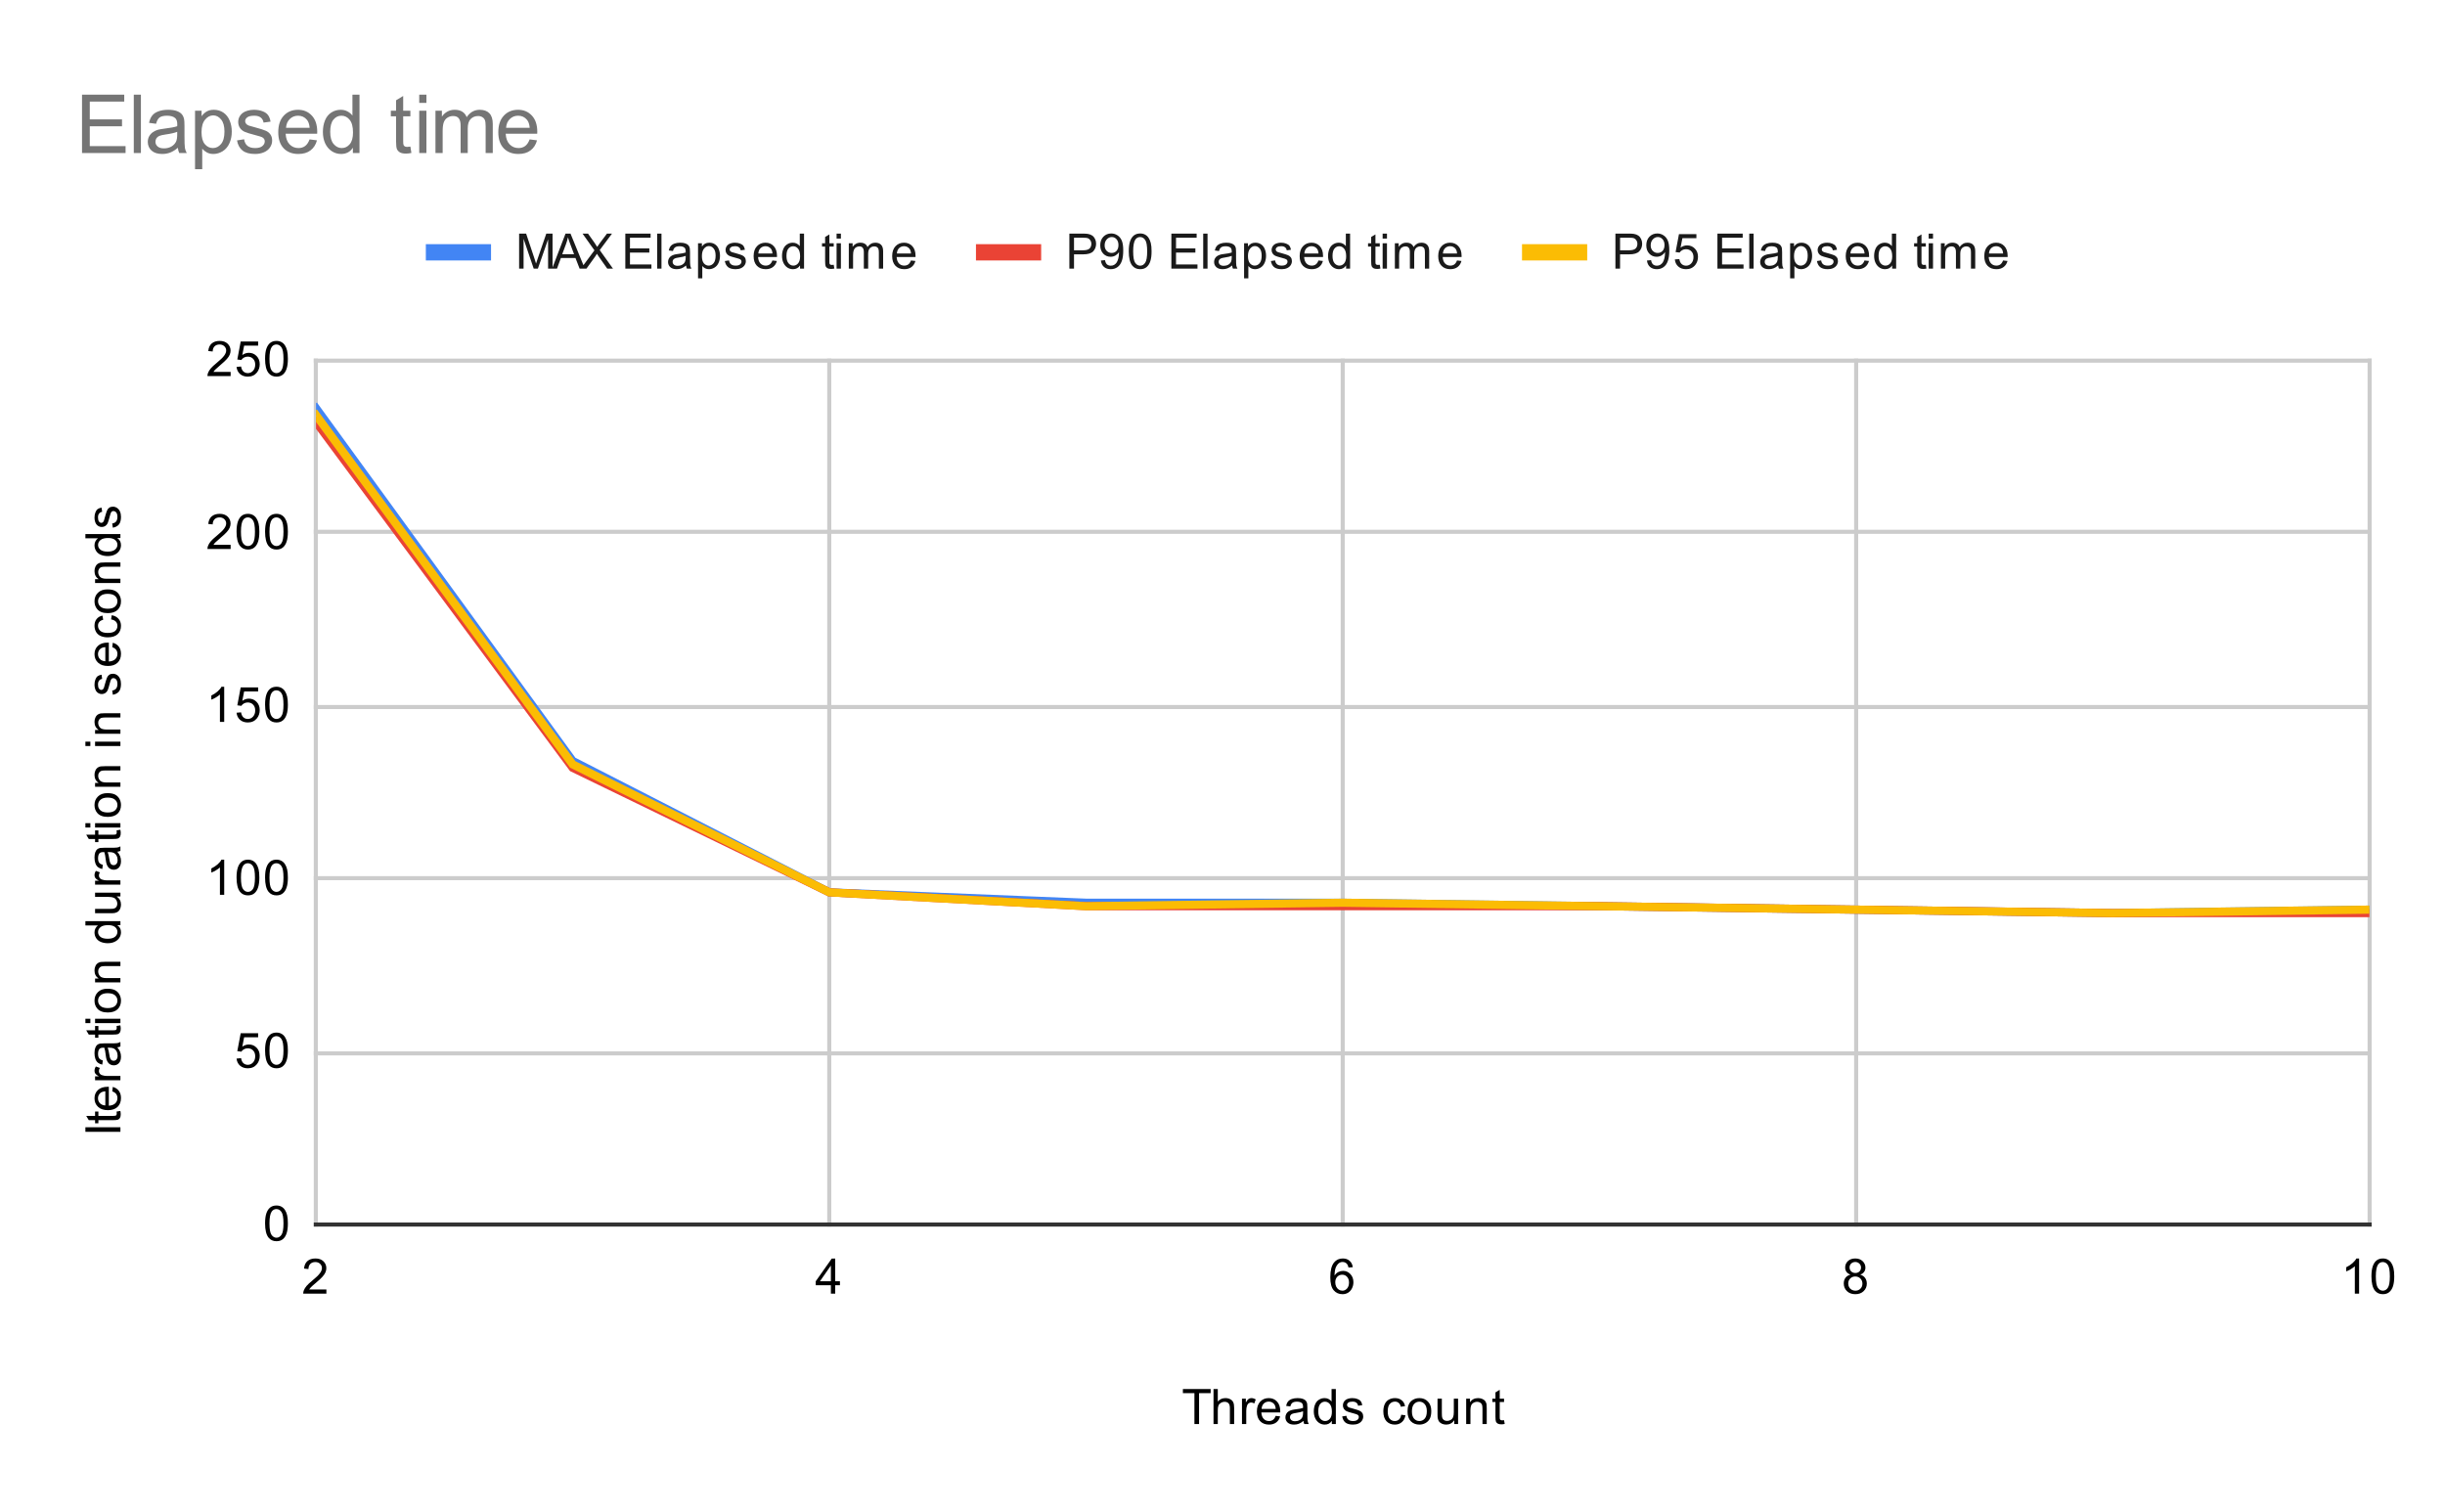 <svg version="1.1" viewBox="0.0 0.0 600.0 371.0" fill="none" stroke="none" stroke-linecap="square" stroke-miterlimit="10" width="600" height="371" xmlns:xlink="http://www.w3.org/1999/xlink" xmlns="http://www.w3.org/2000/svg"><path fill="#ffffff" d="M0 0L600.0 0L600.0 371.0L0 371.0L0 0Z" fill-rule="nonzero"/><path stroke="#cccccc" stroke-width="1.0" stroke-linecap="butt" d="M77.5 88.5L77.5 300.5" fill-rule="nonzero"/><path stroke="#cccccc" stroke-width="1.0" stroke-linecap="butt" d="M203.5 88.5L203.5 300.5" fill-rule="nonzero"/><path stroke="#cccccc" stroke-width="1.0" stroke-linecap="butt" d="M329.5 88.5L329.5 300.5" fill-rule="nonzero"/><path stroke="#cccccc" stroke-width="1.0" stroke-linecap="butt" d="M455.5 88.5L455.5 300.5" fill-rule="nonzero"/><path stroke="#cccccc" stroke-width="1.0" stroke-linecap="butt" d="M581.5 88.5L581.5 300.5" fill-rule="nonzero"/><path stroke="#333333" stroke-width="1.0" stroke-linecap="butt" d="M77.5 300.5L581.5 300.5" fill-rule="nonzero"/><path stroke="#cccccc" stroke-width="1.0" stroke-linecap="butt" d="M77.5 258.5L581.5 258.5" fill-rule="nonzero"/><path stroke="#cccccc" stroke-width="1.0" stroke-linecap="butt" d="M77.5 215.5L581.5 215.5" fill-rule="nonzero"/><path stroke="#cccccc" stroke-width="1.0" stroke-linecap="butt" d="M77.5 173.5L581.5 173.5" fill-rule="nonzero"/><path stroke="#cccccc" stroke-width="1.0" stroke-linecap="butt" d="M77.5 130.5L581.5 130.5" fill-rule="nonzero"/><path stroke="#cccccc" stroke-width="1.0" stroke-linecap="butt" d="M77.5 88.5L581.5 88.5" fill-rule="nonzero"/><clipPath id="id_0"><path d="M77.55 88.283L581.45 88.283L581.45 300.45L77.55 300.45L77.55 88.283Z" clip-rule="nonzero"/></clipPath><path stroke="#4285f4" stroke-width="2.0" stroke-linecap="butt" clip-path="url(#id_0)" d="M77.55 100.165L140.537 186.729L203.525 218.978L266.512 221.524L329.5 221.524L392.488 222.373L455.475 223.221L518.462 224.07L581.45 223.221" fill-rule="nonzero"/><path stroke="#ea4335" stroke-width="2.0" stroke-linecap="butt" clip-path="url(#id_0)" d="M77.55 103.559L140.537 188.426L203.525 218.978L266.512 222.373L329.5 222.373L392.488 222.373L455.475 223.221L518.462 224.07L581.45 224.07" fill-rule="nonzero"/><path stroke="#fbbc04" stroke-width="2.0" stroke-linecap="butt" clip-path="url(#id_0)" d="M77.55 101.862L140.537 187.577L203.525 218.978L266.512 222.373L329.5 221.524L392.488 222.373L455.475 223.221L518.462 224.07L581.45 223.221" fill-rule="nonzero"/><path fill="#000000" fill-opacity="0.0" clip-path="url(#id_0)" d="M80.55 100.165C80.55 101.822 79.207 103.165 77.55 103.165C75.893 103.165 74.55 101.822 74.55 100.165C74.55 98.508 75.893 97.165 77.55 97.165C79.207 97.165 80.55 98.508 80.55 100.165Z" fill-rule="nonzero"/><path fill="#000000" fill-opacity="0.0" clip-path="url(#id_0)" d="M143.537 186.729C143.537 188.386 142.194 189.729 140.537 189.729C138.881 189.729 137.537 188.386 137.537 186.729C137.537 185.072 138.881 183.729 140.537 183.729C142.194 183.729 143.537 185.072 143.537 186.729Z" fill-rule="nonzero"/><path fill="#000000" fill-opacity="0.0" clip-path="url(#id_0)" d="M206.525 218.978C206.525 220.635 205.182 221.978 203.525 221.978C201.868 221.978 200.525 220.635 200.525 218.978C200.525 217.321 201.868 215.978 203.525 215.978C205.182 215.978 206.525 217.321 206.525 218.978Z" fill-rule="nonzero"/><path fill="#000000" fill-opacity="0.0" clip-path="url(#id_0)" d="M269.512 221.524C269.512 223.181 268.169 224.524 266.512 224.524C264.856 224.524 263.512 223.181 263.512 221.524C263.512 219.867 264.856 218.524 266.512 218.524C268.169 218.524 269.512 219.867 269.512 221.524Z" fill-rule="nonzero"/><path fill="#000000" fill-opacity="0.0" clip-path="url(#id_0)" d="M332.5 221.524C332.5 223.181 331.157 224.524 329.5 224.524C327.843 224.524 326.5 223.181 326.5 221.524C326.5 219.867 327.843 218.524 329.5 218.524C331.157 218.524 332.5 219.867 332.5 221.524Z" fill-rule="nonzero"/><path fill="#000000" fill-opacity="0.0" clip-path="url(#id_0)" d="M395.488 222.373C395.488 224.03 394.144 225.373 392.488 225.373C390.831 225.373 389.488 224.03 389.488 222.373C389.488 220.716 390.831 219.373 392.488 219.373C394.144 219.373 395.488 220.716 395.488 222.373Z" fill-rule="nonzero"/><path fill="#000000" fill-opacity="0.0" clip-path="url(#id_0)" d="M458.475 223.221C458.475 224.878 457.132 226.221 455.475 226.221C453.818 226.221 452.475 224.878 452.475 223.221C452.475 221.564 453.818 220.221 455.475 220.221C457.132 220.221 458.475 221.564 458.475 223.221Z" fill-rule="nonzero"/><path fill="#000000" fill-opacity="0.0" clip-path="url(#id_0)" d="M521.462 224.07C521.462 225.727 520.119 227.07 518.462 227.07C516.806 227.07 515.462 225.727 515.462 224.07C515.462 222.413 516.806 221.07 518.462 221.07C520.119 221.07 521.462 222.413 521.462 224.07Z" fill-rule="nonzero"/><path fill="#000000" fill-opacity="0.0" clip-path="url(#id_0)" d="M584.45 223.221C584.45 224.878 583.107 226.221 581.45 226.221C579.793 226.221 578.45 224.878 578.45 223.221C578.45 221.564 579.793 220.221 581.45 220.221C583.107 220.221 584.45 221.564 584.45 223.221Z" fill-rule="nonzero"/><path fill="#000000" fill-opacity="0.0" clip-path="url(#id_0)" d="M80.55 103.559C80.55 105.216 79.207 106.559 77.55 106.559C75.893 106.559 74.55 105.216 74.55 103.559C74.55 101.902 75.893 100.559 77.55 100.559C79.207 100.559 80.55 101.902 80.55 103.559Z" fill-rule="nonzero"/><path fill="#000000" fill-opacity="0.0" clip-path="url(#id_0)" d="M143.537 188.426C143.537 190.083 142.194 191.426 140.537 191.426C138.881 191.426 137.537 190.083 137.537 188.426C137.537 186.769 138.881 185.426 140.537 185.426C142.194 185.426 143.537 186.769 143.537 188.426Z" fill-rule="nonzero"/><path fill="#000000" fill-opacity="0.0" clip-path="url(#id_0)" d="M206.525 218.978C206.525 220.635 205.182 221.978 203.525 221.978C201.868 221.978 200.525 220.635 200.525 218.978C200.525 217.321 201.868 215.978 203.525 215.978C205.182 215.978 206.525 217.321 206.525 218.978Z" fill-rule="nonzero"/><path fill="#000000" fill-opacity="0.0" clip-path="url(#id_0)" d="M269.512 222.373C269.512 224.03 268.169 225.373 266.512 225.373C264.856 225.373 263.512 224.03 263.512 222.373C263.512 220.716 264.856 219.373 266.512 219.373C268.169 219.373 269.512 220.716 269.512 222.373Z" fill-rule="nonzero"/><path fill="#000000" fill-opacity="0.0" clip-path="url(#id_0)" d="M332.5 222.373C332.5 224.03 331.157 225.373 329.5 225.373C327.843 225.373 326.5 224.03 326.5 222.373C326.5 220.716 327.843 219.373 329.5 219.373C331.157 219.373 332.5 220.716 332.5 222.373Z" fill-rule="nonzero"/><path fill="#000000" fill-opacity="0.0" clip-path="url(#id_0)" d="M395.488 222.373C395.488 224.03 394.144 225.373 392.488 225.373C390.831 225.373 389.488 224.03 389.488 222.373C389.488 220.716 390.831 219.373 392.488 219.373C394.144 219.373 395.488 220.716 395.488 222.373Z" fill-rule="nonzero"/><path fill="#000000" fill-opacity="0.0" clip-path="url(#id_0)" d="M458.475 223.221C458.475 224.878 457.132 226.221 455.475 226.221C453.818 226.221 452.475 224.878 452.475 223.221C452.475 221.564 453.818 220.221 455.475 220.221C457.132 220.221 458.475 221.564 458.475 223.221Z" fill-rule="nonzero"/><path fill="#000000" fill-opacity="0.0" clip-path="url(#id_0)" d="M521.462 224.07C521.462 225.727 520.119 227.07 518.462 227.07C516.806 227.07 515.462 225.727 515.462 224.07C515.462 222.413 516.806 221.07 518.462 221.07C520.119 221.07 521.462 222.413 521.462 224.07Z" fill-rule="nonzero"/><path fill="#000000" fill-opacity="0.0" clip-path="url(#id_0)" d="M584.45 224.07C584.45 225.727 583.107 227.07 581.45 227.07C579.793 227.07 578.45 225.727 578.45 224.07C578.45 222.413 579.793 221.07 581.45 221.07C583.107 221.07 584.45 222.413 584.45 224.07Z" fill-rule="nonzero"/><path fill="#000000" fill-opacity="0.0" clip-path="url(#id_0)" d="M80.55 101.862C80.55 103.519 79.207 104.862 77.55 104.862C75.893 104.862 74.55 103.519 74.55 101.862C74.55 100.205 75.893 98.862 77.55 98.862C79.207 98.862 80.55 100.205 80.55 101.862Z" fill-rule="nonzero"/><path fill="#000000" fill-opacity="0.0" clip-path="url(#id_0)" d="M143.537 187.577C143.537 189.234 142.194 190.577 140.537 190.577C138.881 190.577 137.537 189.234 137.537 187.577C137.537 185.92 138.881 184.577 140.537 184.577C142.194 184.577 143.537 185.92 143.537 187.577Z" fill-rule="nonzero"/><path fill="#000000" fill-opacity="0.0" clip-path="url(#id_0)" d="M206.525 218.978C206.525 220.635 205.182 221.978 203.525 221.978C201.868 221.978 200.525 220.635 200.525 218.978C200.525 217.321 201.868 215.978 203.525 215.978C205.182 215.978 206.525 217.321 206.525 218.978Z" fill-rule="nonzero"/><path fill="#000000" fill-opacity="0.0" clip-path="url(#id_0)" d="M269.512 222.373C269.512 224.03 268.169 225.373 266.512 225.373C264.856 225.373 263.512 224.03 263.512 222.373C263.512 220.716 264.856 219.373 266.512 219.373C268.169 219.373 269.512 220.716 269.512 222.373Z" fill-rule="nonzero"/><path fill="#000000" fill-opacity="0.0" clip-path="url(#id_0)" d="M332.5 221.524C332.5 223.181 331.157 224.524 329.5 224.524C327.843 224.524 326.5 223.181 326.5 221.524C326.5 219.867 327.843 218.524 329.5 218.524C331.157 218.524 332.5 219.867 332.5 221.524Z" fill-rule="nonzero"/><path fill="#000000" fill-opacity="0.0" clip-path="url(#id_0)" d="M395.488 222.373C395.488 224.03 394.144 225.373 392.488 225.373C390.831 225.373 389.488 224.03 389.488 222.373C389.488 220.716 390.831 219.373 392.488 219.373C394.144 219.373 395.488 220.716 395.488 222.373Z" fill-rule="nonzero"/><path fill="#000000" fill-opacity="0.0" clip-path="url(#id_0)" d="M458.475 223.221C458.475 224.878 457.132 226.221 455.475 226.221C453.818 226.221 452.475 224.878 452.475 223.221C452.475 221.564 453.818 220.221 455.475 220.221C457.132 220.221 458.475 221.564 458.475 223.221Z" fill-rule="nonzero"/><path fill="#000000" fill-opacity="0.0" clip-path="url(#id_0)" d="M521.462 224.07C521.462 225.727 520.119 227.07 518.462 227.07C516.806 227.07 515.462 225.727 515.462 224.07C515.462 222.413 516.806 221.07 518.462 221.07C520.119 221.07 521.462 222.413 521.462 224.07Z" fill-rule="nonzero"/><path fill="#000000" fill-opacity="0.0" clip-path="url(#id_0)" d="M584.45 223.221C584.45 224.878 583.107 226.221 581.45 226.221C579.793 226.221 578.45 224.878 578.45 223.221C578.45 221.564 579.793 220.221 581.45 220.221C583.107 220.221 584.45 221.564 584.45 223.221Z" fill-rule="nonzero"/><path fill="#000000" d="M293.109 349.45L293.109 341.872L290.281 341.872L290.281 340.856L297.094 340.856L297.094 341.872L294.25 341.872L294.25 349.45L293.109 349.45ZM297.797 349.45L297.797 340.856L298.844 340.856L298.844 343.934Q299.578 343.091 300.703 343.091Q301.406 343.091 301.906 343.372Q302.422 343.637 302.641 344.122Q302.859 344.591 302.859 345.512L302.859 349.45L301.812 349.45L301.812 345.512Q301.812 344.716 301.469 344.356Q301.125 343.997 300.5 343.997Q300.031 343.997 299.609 344.247Q299.203 344.481 299.016 344.903Q298.844 345.309 298.844 346.044L298.844 349.45L297.797 349.45ZM304.781 349.45L304.781 343.231L305.734 343.231L305.734 344.169Q306.094 343.512 306.391 343.309Q306.703 343.091 307.078 343.091Q307.609 343.091 308.156 343.419L307.797 344.403Q307.406 344.169 307.031 344.169Q306.672 344.169 306.391 344.387Q306.125 344.591 306.016 344.966Q305.828 345.528 305.828 346.184L305.828 349.45L304.781 349.45ZM313.047 347.45L314.141 347.575Q313.891 348.528 313.188 349.059Q312.484 349.591 311.406 349.591Q310.047 349.591 309.234 348.747Q308.438 347.903 308.438 346.387Q308.438 344.825 309.25 343.966Q310.062 343.091 311.344 343.091Q312.594 343.091 313.375 343.934Q314.172 344.778 314.172 346.325Q314.172 346.419 314.172 346.606L309.531 346.606Q309.594 347.637 310.109 348.184Q310.625 348.716 311.406 348.716Q311.984 348.716 312.391 348.419Q312.812 348.106 313.047 347.45ZM309.594 345.747L313.062 345.747Q313.0 344.95 312.672 344.559Q312.156 343.95 311.359 343.95Q310.625 343.95 310.125 344.434Q309.641 344.919 309.594 345.747ZM319.859 348.684Q319.266 349.184 318.719 349.387Q318.188 349.591 317.562 349.591Q316.531 349.591 315.984 349.091Q315.438 348.591 315.438 347.809Q315.438 347.356 315.641 346.981Q315.844 346.591 316.188 346.372Q316.531 346.137 316.953 346.028Q317.25 345.934 317.891 345.856Q319.156 345.716 319.766 345.497Q319.766 345.278 319.766 345.231Q319.766 344.575 319.469 344.309Q319.062 343.966 318.266 343.966Q317.531 343.966 317.172 344.231Q316.812 344.481 316.641 345.137L315.609 344.997Q315.75 344.341 316.078 343.934Q316.406 343.528 317.016 343.309Q317.625 343.091 318.422 343.091Q319.219 343.091 319.719 343.278Q320.219 343.466 320.453 343.747Q320.688 344.028 320.781 344.466Q320.828 344.731 320.828 345.434L320.828 346.841Q320.828 348.309 320.891 348.7Q320.969 349.091 321.172 349.45L320.062 349.45Q319.906 349.122 319.859 348.684ZM319.766 346.325Q319.188 346.559 318.047 346.731Q317.391 346.825 317.125 346.95Q316.859 347.059 316.703 347.278Q316.562 347.497 316.562 347.778Q316.562 348.2 316.875 348.481Q317.203 348.762 317.812 348.762Q318.422 348.762 318.891 348.497Q319.375 348.231 319.594 347.762Q319.766 347.403 319.766 346.716L319.766 346.325ZM326.828 349.45L326.828 348.669Q326.234 349.591 325.094 349.591Q324.344 349.591 323.719 349.184Q323.094 348.762 322.75 348.028Q322.406 347.294 322.406 346.341Q322.406 345.419 322.719 344.653Q323.031 343.887 323.656 343.497Q324.281 343.091 325.047 343.091Q325.609 343.091 326.047 343.325Q326.484 343.559 326.766 343.934L326.766 340.856L327.812 340.856L327.812 349.45L326.828 349.45ZM323.5 346.341Q323.5 347.544 324.0 348.137Q324.5 348.716 325.188 348.716Q325.875 348.716 326.359 348.153Q326.844 347.591 326.844 346.434Q326.844 345.153 326.344 344.559Q325.859 343.966 325.141 343.966Q324.438 343.966 323.969 344.544Q323.5 345.106 323.5 346.341ZM329.375 347.591L330.406 347.434Q330.5 348.059 330.891 348.387Q331.297 348.716 332.031 348.716Q332.75 348.716 333.094 348.434Q333.453 348.137 333.453 347.731Q333.453 347.372 333.141 347.169Q332.922 347.028 332.062 346.809Q330.906 346.512 330.453 346.309Q330.016 346.091 329.781 345.716Q329.547 345.341 329.547 344.872Q329.547 344.466 329.734 344.106Q329.922 343.747 330.25 343.512Q330.5 343.341 330.922 343.216Q331.344 343.091 331.844 343.091Q332.562 343.091 333.109 343.309Q333.672 343.512 333.938 343.872Q334.203 344.231 334.297 344.825L333.266 344.966Q333.203 344.497 332.859 344.231Q332.531 343.95 331.906 343.95Q331.188 343.95 330.875 344.2Q330.562 344.434 330.562 344.762Q330.562 344.966 330.688 345.122Q330.828 345.294 331.094 345.403Q331.25 345.466 332.031 345.669Q333.156 345.981 333.594 346.169Q334.031 346.356 334.281 346.716Q334.531 347.075 334.531 347.622Q334.531 348.153 334.219 348.622Q333.922 349.075 333.344 349.341Q332.766 349.591 332.031 349.591Q330.812 349.591 330.172 349.091Q329.547 348.575 329.375 347.591ZM343.859 347.169L344.891 347.309Q344.719 348.372 344.016 348.981Q343.312 349.591 342.297 349.591Q341.016 349.591 340.234 348.762Q339.469 347.919 339.469 346.356Q339.469 345.356 339.797 344.606Q340.141 343.841 340.812 343.466Q341.5 343.091 342.312 343.091Q343.312 343.091 343.953 343.606Q344.609 344.106 344.797 345.059L343.766 345.216Q343.625 344.591 343.25 344.278Q342.875 343.95 342.344 343.95Q341.547 343.95 341.047 344.528Q340.547 345.091 340.547 346.325Q340.547 347.591 341.031 348.153Q341.516 348.716 342.281 348.716Q342.906 348.716 343.312 348.341Q343.734 347.966 343.859 347.169ZM345.406 346.341Q345.406 344.606 346.359 343.778Q347.156 343.091 348.312 343.091Q349.594 343.091 350.406 343.934Q351.234 344.762 351.234 346.247Q351.234 347.45 350.875 348.137Q350.516 348.825 349.812 349.216Q349.125 349.591 348.312 349.591Q347.016 349.591 346.203 348.762Q345.406 347.919 345.406 346.341ZM346.484 346.341Q346.484 347.528 347.0 348.122Q347.531 348.716 348.312 348.716Q349.109 348.716 349.625 348.122Q350.141 347.528 350.141 346.309Q350.141 345.153 349.609 344.559Q349.094 343.966 348.312 343.966Q347.531 343.966 347.0 344.559Q346.484 345.137 346.484 346.341ZM356.875 349.45L356.875 348.528Q356.141 349.591 354.891 349.591Q354.344 349.591 353.859 349.387Q353.391 349.169 353.156 348.856Q352.922 348.528 352.828 348.059Q352.766 347.762 352.766 347.075L352.766 343.231L353.828 343.231L353.828 346.684Q353.828 347.497 353.891 347.794Q353.984 348.2 354.297 348.45Q354.625 348.684 355.109 348.684Q355.578 348.684 355.984 348.45Q356.406 348.2 356.578 347.778Q356.766 347.356 356.766 346.559L356.766 343.231L357.812 343.231L357.812 349.45L356.875 349.45ZM359.797 349.45L359.797 343.231L360.734 343.231L360.734 344.106Q361.422 343.091 362.719 343.091Q363.281 343.091 363.75 343.294Q364.234 343.497 364.469 343.825Q364.703 344.153 364.797 344.591Q364.844 344.887 364.844 345.622L364.844 349.45L363.797 349.45L363.797 345.669Q363.797 345.012 363.672 344.7Q363.547 344.387 363.234 344.2Q362.922 343.997 362.5 343.997Q361.828 343.997 361.328 344.434Q360.844 344.856 360.844 346.044L360.844 349.45L359.797 349.45ZM369.094 348.512L369.25 349.434Q368.797 349.528 368.453 349.528Q367.875 349.528 367.562 349.356Q367.25 349.169 367.109 348.872Q366.984 348.575 366.984 347.622L366.984 344.044L366.219 344.044L366.219 343.231L366.984 343.231L366.984 341.684L368.031 341.059L368.031 343.231L369.094 343.231L369.094 344.044L368.031 344.044L368.031 347.684Q368.031 348.137 368.078 348.262Q368.141 348.387 368.266 348.466Q368.391 348.544 368.625 348.544Q368.812 348.544 369.094 348.512Z" fill-rule="nonzero"/><path fill="#000000" d="M29.55 277.742L20.956 277.742L20.956 276.617L29.55 276.617L29.55 277.742ZM28.613 272.773L29.534 272.617Q29.628 273.07 29.628 273.414Q29.628 273.992 29.456 274.304Q29.269 274.617 28.972 274.757Q28.675 274.882 27.722 274.882L24.144 274.882L24.144 275.648L23.331 275.648L23.331 274.882L21.784 274.882L21.159 273.835L23.331 273.835L23.331 272.773L24.144 272.773L24.144 273.835L27.784 273.835Q28.238 273.835 28.363 273.789Q28.488 273.726 28.566 273.601Q28.644 273.476 28.644 273.242Q28.644 273.054 28.613 272.773ZM27.55 267.82L27.675 266.726Q28.628 266.976 29.159 267.679Q29.691 268.382 29.691 269.46Q29.691 270.82 28.847 271.632Q28.003 272.429 26.488 272.429Q24.925 272.429 24.066 271.617Q23.191 270.804 23.191 269.523Q23.191 268.273 24.034 267.492Q24.878 266.695 26.425 266.695Q26.519 266.695 26.706 266.695L26.706 271.335Q27.738 271.273 28.284 270.757Q28.816 270.242 28.816 269.46Q28.816 268.882 28.519 268.476Q28.206 268.054 27.55 267.82ZM25.847 271.273L25.847 267.804Q25.05 267.867 24.659 268.195Q24.05 268.71 24.05 269.507Q24.05 270.242 24.534 270.742Q25.019 271.226 25.847 271.273ZM29.55 265.085L23.331 265.085L23.331 264.132L24.269 264.132Q23.613 263.773 23.409 263.476Q23.191 263.164 23.191 262.789Q23.191 262.257 23.519 261.71L24.503 262.07Q24.269 262.46 24.269 262.835Q24.269 263.195 24.488 263.476Q24.691 263.742 25.066 263.851Q25.628 264.039 26.284 264.039L29.55 264.039L29.55 265.085ZM28.784 257.007Q29.284 257.601 29.488 258.148Q29.691 258.679 29.691 259.304Q29.691 260.335 29.191 260.882Q28.691 261.429 27.909 261.429Q27.456 261.429 27.081 261.226Q26.691 261.023 26.472 260.679Q26.238 260.335 26.128 259.914Q26.034 259.617 25.956 258.976Q25.816 257.71 25.597 257.101Q25.378 257.101 25.331 257.101Q24.675 257.101 24.409 257.398Q24.066 257.804 24.066 258.601Q24.066 259.335 24.331 259.695Q24.581 260.054 25.238 260.226L25.097 261.257Q24.441 261.117 24.034 260.789Q23.628 260.46 23.409 259.851Q23.191 259.242 23.191 258.445Q23.191 257.648 23.378 257.148Q23.566 256.648 23.847 256.414Q24.128 256.179 24.566 256.085Q24.831 256.039 25.534 256.039L26.941 256.039Q28.409 256.039 28.8 255.976Q29.191 255.898 29.55 255.695L29.55 256.804Q29.222 256.96 28.784 257.007ZM26.425 257.101Q26.659 257.679 26.831 258.82Q26.925 259.476 27.05 259.742Q27.159 260.007 27.378 260.164Q27.597 260.304 27.878 260.304Q28.3 260.304 28.581 259.992Q28.863 259.664 28.863 259.054Q28.863 258.445 28.597 257.976Q28.331 257.492 27.863 257.273Q27.503 257.101 26.816 257.101L26.425 257.101ZM28.613 251.773L29.534 251.617Q29.628 252.07 29.628 252.414Q29.628 252.992 29.456 253.304Q29.269 253.617 28.972 253.757Q28.675 253.882 27.722 253.882L24.144 253.882L24.144 254.648L23.331 254.648L23.331 253.882L21.784 253.882L21.159 252.835L23.331 252.835L23.331 251.773L24.144 251.773L24.144 252.835L27.784 252.835Q28.238 252.835 28.363 252.789Q28.488 252.726 28.566 252.601Q28.644 252.476 28.644 252.242Q28.644 252.054 28.613 251.773ZM22.175 251.07L20.956 251.07L20.956 250.007L22.175 250.007L22.175 251.07ZM29.55 251.07L23.331 251.07L23.331 250.007L29.55 250.007L29.55 251.07ZM26.441 248.46Q24.706 248.46 23.878 247.507Q23.191 246.71 23.191 245.554Q23.191 244.273 24.034 243.46Q24.863 242.632 26.347 242.632Q27.55 242.632 28.238 242.992Q28.925 243.351 29.316 244.054Q29.691 244.742 29.691 245.554Q29.691 246.851 28.863 247.664Q28.019 248.46 26.441 248.46ZM26.441 247.382Q27.628 247.382 28.222 246.867Q28.816 246.335 28.816 245.554Q28.816 244.757 28.222 244.242Q27.628 243.726 26.409 243.726Q25.253 243.726 24.659 244.257Q24.066 244.773 24.066 245.554Q24.066 246.335 24.659 246.867Q25.238 247.382 26.441 247.382ZM29.55 241.07L23.331 241.07L23.331 240.132L24.206 240.132Q23.191 239.445 23.191 238.148Q23.191 237.585 23.394 237.117Q23.597 236.632 23.925 236.398Q24.253 236.164 24.691 236.07Q24.988 236.023 25.722 236.023L29.55 236.023L29.55 237.07L25.769 237.07Q25.113 237.07 24.8 237.195Q24.488 237.32 24.3 237.632Q24.097 237.945 24.097 238.367Q24.097 239.039 24.534 239.539Q24.956 240.023 26.144 240.023L29.55 240.023L29.55 241.07ZM29.55 227.039L28.769 227.039Q29.691 227.632 29.691 228.773Q29.691 229.523 29.284 230.148Q28.863 230.773 28.128 231.117Q27.394 231.46 26.441 231.46Q25.519 231.46 24.753 231.148Q23.988 230.835 23.597 230.21Q23.191 229.585 23.191 228.82Q23.191 228.257 23.425 227.82Q23.659 227.382 24.034 227.101L20.956 227.101L20.956 226.054L29.55 226.054L29.55 227.039ZM26.441 230.367Q27.644 230.367 28.238 229.867Q28.816 229.367 28.816 228.679Q28.816 227.992 28.253 227.507Q27.691 227.023 26.534 227.023Q25.253 227.023 24.659 227.523Q24.066 228.007 24.066 228.726Q24.066 229.429 24.644 229.898Q25.206 230.367 26.441 230.367ZM29.55 219.992L28.628 219.992Q29.691 220.726 29.691 221.976Q29.691 222.523 29.488 223.007Q29.269 223.476 28.956 223.71Q28.628 223.945 28.159 224.039Q27.863 224.101 27.175 224.101L23.331 224.101L23.331 223.039L26.784 223.039Q27.597 223.039 27.894 222.976Q28.3 222.882 28.55 222.57Q28.784 222.242 28.784 221.757Q28.784 221.289 28.55 220.882Q28.3 220.46 27.878 220.289Q27.456 220.101 26.659 220.101L23.331 220.101L23.331 219.054L29.55 219.054L29.55 219.992ZM29.55 217.085L23.331 217.085L23.331 216.132L24.269 216.132Q23.613 215.773 23.409 215.476Q23.191 215.164 23.191 214.789Q23.191 214.257 23.519 213.71L24.503 214.07Q24.269 214.46 24.269 214.835Q24.269 215.195 24.488 215.476Q24.691 215.742 25.066 215.851Q25.628 216.039 26.284 216.039L29.55 216.039L29.55 217.085ZM28.784 209.007Q29.284 209.601 29.488 210.148Q29.691 210.679 29.691 211.304Q29.691 212.335 29.191 212.882Q28.691 213.429 27.909 213.429Q27.456 213.429 27.081 213.226Q26.691 213.023 26.472 212.679Q26.238 212.335 26.128 211.914Q26.034 211.617 25.956 210.976Q25.816 209.71 25.597 209.101Q25.378 209.101 25.331 209.101Q24.675 209.101 24.409 209.398Q24.066 209.804 24.066 210.601Q24.066 211.335 24.331 211.695Q24.581 212.054 25.238 212.226L25.097 213.257Q24.441 213.117 24.034 212.789Q23.628 212.46 23.409 211.851Q23.191 211.242 23.191 210.445Q23.191 209.648 23.378 209.148Q23.566 208.648 23.847 208.414Q24.128 208.179 24.566 208.085Q24.831 208.039 25.534 208.039L26.941 208.039Q28.409 208.039 28.8 207.976Q29.191 207.898 29.55 207.695L29.55 208.804Q29.222 208.96 28.784 209.007ZM26.425 209.101Q26.659 209.679 26.831 210.82Q26.925 211.476 27.05 211.742Q27.159 212.007 27.378 212.164Q27.597 212.304 27.878 212.304Q28.3 212.304 28.581 211.992Q28.863 211.664 28.863 211.054Q28.863 210.445 28.597 209.976Q28.331 209.492 27.863 209.273Q27.503 209.101 26.816 209.101L26.425 209.101ZM28.613 203.773L29.534 203.617Q29.628 204.07 29.628 204.414Q29.628 204.992 29.456 205.304Q29.269 205.617 28.972 205.757Q28.675 205.882 27.722 205.882L24.144 205.882L24.144 206.648L23.331 206.648L23.331 205.882L21.784 205.882L21.159 204.835L23.331 204.835L23.331 203.773L24.144 203.773L24.144 204.835L27.784 204.835Q28.238 204.835 28.363 204.789Q28.488 204.726 28.566 204.601Q28.644 204.476 28.644 204.242Q28.644 204.054 28.613 203.773ZM22.175 203.07L20.956 203.07L20.956 202.007L22.175 202.007L22.175 203.07ZM29.55 203.07L23.331 203.07L23.331 202.007L29.55 202.007L29.55 203.07ZM26.441 200.46Q24.706 200.46 23.878 199.507Q23.191 198.71 23.191 197.554Q23.191 196.273 24.034 195.46Q24.863 194.632 26.347 194.632Q27.55 194.632 28.238 194.992Q28.925 195.351 29.316 196.054Q29.691 196.742 29.691 197.554Q29.691 198.851 28.863 199.664Q28.019 200.46 26.441 200.46ZM26.441 199.382Q27.628 199.382 28.222 198.867Q28.816 198.335 28.816 197.554Q28.816 196.757 28.222 196.242Q27.628 195.726 26.409 195.726Q25.253 195.726 24.659 196.257Q24.066 196.773 24.066 197.554Q24.066 198.335 24.659 198.867Q25.238 199.382 26.441 199.382ZM29.55 193.07L23.331 193.07L23.331 192.132L24.206 192.132Q23.191 191.445 23.191 190.148Q23.191 189.585 23.394 189.117Q23.597 188.632 23.925 188.398Q24.253 188.164 24.691 188.07Q24.988 188.023 25.722 188.023L29.55 188.023L29.55 189.07L25.769 189.07Q25.113 189.07 24.8 189.195Q24.488 189.32 24.3 189.632Q24.097 189.945 24.097 190.367Q24.097 191.039 24.534 191.539Q24.956 192.023 26.144 192.023L29.55 192.023L29.55 193.07ZM22.175 183.07L20.956 183.07L20.956 182.007L22.175 182.007L22.175 183.07ZM29.55 183.07L23.331 183.07L23.331 182.007L29.55 182.007L29.55 183.07ZM29.55 180.07L23.331 180.07L23.331 179.132L24.206 179.132Q23.191 178.445 23.191 177.148Q23.191 176.585 23.394 176.117Q23.597 175.632 23.925 175.398Q24.253 175.164 24.691 175.07Q24.988 175.023 25.722 175.023L29.55 175.023L29.55 176.07L25.769 176.07Q25.113 176.07 24.8 176.195Q24.488 176.32 24.3 176.632Q24.097 176.945 24.097 177.367Q24.097 178.039 24.534 178.539Q24.956 179.023 26.144 179.023L29.55 179.023L29.55 180.07ZM27.691 170.492L27.534 169.46Q28.159 169.367 28.488 168.976Q28.816 168.57 28.816 167.835Q28.816 167.117 28.534 166.773Q28.238 166.414 27.831 166.414Q27.472 166.414 27.269 166.726Q27.128 166.945 26.909 167.804Q26.613 168.96 26.409 169.414Q26.191 169.851 25.816 170.085Q25.441 170.32 24.972 170.32Q24.566 170.32 24.206 170.132Q23.847 169.945 23.613 169.617Q23.441 169.367 23.316 168.945Q23.191 168.523 23.191 168.023Q23.191 167.304 23.409 166.757Q23.613 166.195 23.972 165.929Q24.331 165.664 24.925 165.57L25.066 166.601Q24.597 166.664 24.331 167.007Q24.05 167.335 24.05 167.96Q24.05 168.679 24.3 168.992Q24.534 169.304 24.863 169.304Q25.066 169.304 25.222 169.179Q25.394 169.039 25.503 168.773Q25.566 168.617 25.769 167.835Q26.081 166.71 26.269 166.273Q26.456 165.835 26.816 165.585Q27.175 165.335 27.722 165.335Q28.253 165.335 28.722 165.648Q29.175 165.945 29.441 166.523Q29.691 167.101 29.691 167.835Q29.691 169.054 29.191 169.695Q28.675 170.32 27.691 170.492ZM27.55 158.82L27.675 157.726Q28.628 157.976 29.159 158.679Q29.691 159.382 29.691 160.46Q29.691 161.82 28.847 162.632Q28.003 163.429 26.488 163.429Q24.925 163.429 24.066 162.617Q23.191 161.804 23.191 160.523Q23.191 159.273 24.034 158.492Q24.878 157.695 26.425 157.695Q26.519 157.695 26.706 157.695L26.706 162.335Q27.738 162.273 28.284 161.757Q28.816 161.242 28.816 160.46Q28.816 159.882 28.519 159.476Q28.206 159.054 27.55 158.82ZM25.847 162.273L25.847 158.804Q25.05 158.867 24.659 159.195Q24.05 159.71 24.05 160.507Q24.05 161.242 24.534 161.742Q25.019 162.226 25.847 162.273ZM27.269 152.007L27.409 150.976Q28.472 151.148 29.081 151.851Q29.691 152.554 29.691 153.57Q29.691 154.851 28.863 155.632Q28.019 156.398 26.456 156.398Q25.456 156.398 24.706 156.07Q23.941 155.726 23.566 155.054Q23.191 154.367 23.191 153.554Q23.191 152.554 23.706 151.914Q24.206 151.257 25.159 151.07L25.316 152.101Q24.691 152.242 24.378 152.617Q24.05 152.992 24.05 153.523Q24.05 154.32 24.628 154.82Q25.191 155.32 26.425 155.32Q27.691 155.32 28.253 154.835Q28.816 154.351 28.816 153.585Q28.816 152.96 28.441 152.554Q28.066 152.132 27.269 152.007ZM26.441 150.46Q24.706 150.46 23.878 149.507Q23.191 148.71 23.191 147.554Q23.191 146.273 24.034 145.46Q24.863 144.632 26.347 144.632Q27.55 144.632 28.238 144.992Q28.925 145.351 29.316 146.054Q29.691 146.742 29.691 147.554Q29.691 148.851 28.863 149.664Q28.019 150.46 26.441 150.46ZM26.441 149.382Q27.628 149.382 28.222 148.867Q28.816 148.335 28.816 147.554Q28.816 146.757 28.222 146.242Q27.628 145.726 26.409 145.726Q25.253 145.726 24.659 146.257Q24.066 146.773 24.066 147.554Q24.066 148.335 24.659 148.867Q25.238 149.382 26.441 149.382ZM29.55 143.07L23.331 143.07L23.331 142.132L24.206 142.132Q23.191 141.445 23.191 140.148Q23.191 139.585 23.394 139.117Q23.597 138.632 23.925 138.398Q24.253 138.164 24.691 138.07Q24.988 138.023 25.722 138.023L29.55 138.023L29.55 139.07L25.769 139.07Q25.113 139.07 24.8 139.195Q24.488 139.32 24.3 139.632Q24.097 139.945 24.097 140.367Q24.097 141.039 24.534 141.539Q24.956 142.023 26.144 142.023L29.55 142.023L29.55 143.07ZM29.55 132.039L28.769 132.039Q29.691 132.632 29.691 133.773Q29.691 134.523 29.284 135.148Q28.863 135.773 28.128 136.117Q27.394 136.46 26.441 136.46Q25.519 136.46 24.753 136.148Q23.988 135.835 23.597 135.21Q23.191 134.585 23.191 133.82Q23.191 133.257 23.425 132.82Q23.659 132.382 24.034 132.101L20.956 132.101L20.956 131.054L29.55 131.054L29.55 132.039ZM26.441 135.367Q27.644 135.367 28.238 134.867Q28.816 134.367 28.816 133.679Q28.816 132.992 28.253 132.507Q27.691 132.023 26.534 132.023Q25.253 132.023 24.659 132.523Q24.066 133.007 24.066 133.726Q24.066 134.429 24.644 134.898Q25.206 135.367 26.441 135.367ZM27.691 129.492L27.534 128.46Q28.159 128.367 28.488 127.976Q28.816 127.57 28.816 126.835Q28.816 126.117 28.534 125.773Q28.238 125.414 27.831 125.414Q27.472 125.414 27.269 125.726Q27.128 125.945 26.909 126.804Q26.613 127.96 26.409 128.414Q26.191 128.851 25.816 129.085Q25.441 129.32 24.972 129.32Q24.566 129.32 24.206 129.132Q23.847 128.945 23.613 128.617Q23.441 128.367 23.316 127.945Q23.191 127.523 23.191 127.023Q23.191 126.304 23.409 125.757Q23.613 125.195 23.972 124.929Q24.331 124.664 24.925 124.57L25.066 125.601Q24.597 125.664 24.331 126.007Q24.05 126.335 24.05 126.96Q24.05 127.679 24.3 127.992Q24.534 128.304 24.863 128.304Q25.066 128.304 25.222 128.179Q25.394 128.039 25.503 127.773Q25.566 127.617 25.769 126.835Q26.081 125.71 26.269 125.273Q26.456 124.835 26.816 124.585Q27.175 124.335 27.722 124.335Q28.253 124.335 28.722 124.648Q29.175 124.945 29.441 125.523Q29.691 126.101 29.691 126.835Q29.691 128.054 29.191 128.695Q28.675 129.32 27.691 129.492Z" fill-rule="nonzero"/><path fill="#000000" d="M65.05 300.216Q65.05 298.684 65.362 297.762Q65.675 296.825 66.284 296.325Q66.909 295.825 67.847 295.825Q68.534 295.825 69.05 296.106Q69.581 296.387 69.925 296.919Q70.269 297.434 70.456 298.184Q70.644 298.934 70.644 300.216Q70.644 301.731 70.331 302.653Q70.034 303.575 69.409 304.091Q68.8 304.591 67.847 304.591Q66.612 304.591 65.894 303.7Q65.05 302.637 65.05 300.216ZM66.128 300.216Q66.128 302.325 66.628 303.028Q67.128 303.731 67.847 303.731Q68.581 303.731 69.066 303.028Q69.566 302.325 69.566 300.216Q69.566 298.091 69.066 297.403Q68.581 296.7 67.831 296.7Q67.112 296.7 66.675 297.309Q66.128 298.091 66.128 300.216Z" fill-rule="nonzero"/><path fill="#000000" d="M58.05 259.767L59.159 259.673Q59.284 260.485 59.722 260.892Q60.175 261.298 60.816 261.298Q61.566 261.298 62.097 260.72Q62.628 260.142 62.628 259.204Q62.628 258.298 62.112 257.782Q61.612 257.251 60.784 257.251Q60.284 257.251 59.862 257.485Q59.456 257.72 59.222 258.079L58.237 257.954L59.066 253.548L63.347 253.548L63.347 254.548L59.909 254.548L59.456 256.86Q60.222 256.314 61.066 256.314Q62.191 256.314 62.956 257.095Q63.737 257.876 63.737 259.11Q63.737 260.267 63.066 261.126Q62.237 262.157 60.816 262.157Q59.644 262.157 58.894 261.501Q58.159 260.845 58.05 259.767ZM65.05 257.782Q65.05 256.251 65.362 255.329Q65.675 254.392 66.284 253.892Q66.909 253.392 67.847 253.392Q68.534 253.392 69.05 253.673Q69.581 253.954 69.925 254.485Q70.269 255.001 70.456 255.751Q70.644 256.501 70.644 257.782Q70.644 259.298 70.331 260.22Q70.034 261.142 69.409 261.657Q68.8 262.157 67.847 262.157Q66.612 262.157 65.894 261.267Q65.05 260.204 65.05 257.782ZM66.128 257.782Q66.128 259.892 66.628 260.595Q67.128 261.298 67.847 261.298Q68.581 261.298 69.066 260.595Q69.566 259.892 69.566 257.782Q69.566 255.657 69.066 254.97Q68.581 254.267 67.831 254.267Q67.112 254.267 66.675 254.876Q66.128 255.657 66.128 257.782Z" fill-rule="nonzero"/><path fill="#000000" d="M55.019 219.583L53.972 219.583L53.972 212.865Q53.581 213.224 52.956 213.599Q52.347 213.958 51.862 214.13L51.862 213.115Q52.737 212.693 53.394 212.115Q54.066 211.521 54.347 210.958L55.019 210.958L55.019 219.583ZM58.05 215.349Q58.05 213.818 58.362 212.896Q58.675 211.958 59.284 211.458Q59.909 210.958 60.847 210.958Q61.534 210.958 62.05 211.24Q62.581 211.521 62.925 212.052Q63.269 212.568 63.456 213.318Q63.644 214.068 63.644 215.349Q63.644 216.865 63.331 217.786Q63.034 218.708 62.409 219.224Q61.8 219.724 60.847 219.724Q59.612 219.724 58.894 218.833Q58.05 217.771 58.05 215.349ZM59.128 215.349Q59.128 217.458 59.628 218.161Q60.128 218.865 60.847 218.865Q61.581 218.865 62.066 218.161Q62.566 217.458 62.566 215.349Q62.566 213.224 62.066 212.536Q61.581 211.833 60.831 211.833Q60.112 211.833 59.675 212.443Q59.128 213.224 59.128 215.349ZM65.05 215.349Q65.05 213.818 65.362 212.896Q65.675 211.958 66.284 211.458Q66.909 210.958 67.847 210.958Q68.534 210.958 69.05 211.24Q69.581 211.521 69.925 212.052Q70.269 212.568 70.456 213.318Q70.644 214.068 70.644 215.349Q70.644 216.865 70.331 217.786Q70.034 218.708 69.409 219.224Q68.8 219.724 67.847 219.724Q66.612 219.724 65.894 218.833Q65.05 217.771 65.05 215.349ZM66.128 215.349Q66.128 217.458 66.628 218.161Q67.128 218.865 67.847 218.865Q68.581 218.865 69.066 218.161Q69.566 217.458 69.566 215.349Q69.566 213.224 69.066 212.536Q68.581 211.833 67.831 211.833Q67.112 211.833 66.675 212.443Q66.128 213.224 66.128 215.349Z" fill-rule="nonzero"/><path fill="#000000" d="M55.019 177.15L53.972 177.15L53.972 170.431Q53.581 170.791 52.956 171.166Q52.347 171.525 51.862 171.697L51.862 170.681Q52.737 170.259 53.394 169.681Q54.066 169.088 54.347 168.525L55.019 168.525L55.019 177.15ZM58.05 174.9L59.159 174.806Q59.284 175.619 59.722 176.025Q60.175 176.431 60.816 176.431Q61.566 176.431 62.097 175.853Q62.628 175.275 62.628 174.338Q62.628 173.431 62.112 172.916Q61.612 172.384 60.784 172.384Q60.284 172.384 59.862 172.619Q59.456 172.853 59.222 173.213L58.237 173.088L59.066 168.681L63.347 168.681L63.347 169.681L59.909 169.681L59.456 171.994Q60.222 171.447 61.066 171.447Q62.191 171.447 62.956 172.228Q63.737 173.009 63.737 174.244Q63.737 175.4 63.066 176.259Q62.237 177.291 60.816 177.291Q59.644 177.291 58.894 176.634Q58.159 175.978 58.05 174.9ZM65.05 172.916Q65.05 171.384 65.362 170.463Q65.675 169.525 66.284 169.025Q66.909 168.525 67.847 168.525Q68.534 168.525 69.05 168.806Q69.581 169.088 69.925 169.619Q70.269 170.134 70.456 170.884Q70.644 171.634 70.644 172.916Q70.644 174.431 70.331 175.353Q70.034 176.275 69.409 176.791Q68.8 177.291 67.847 177.291Q66.612 177.291 65.894 176.4Q65.05 175.338 65.05 172.916ZM66.128 172.916Q66.128 175.025 66.628 175.728Q67.128 176.431 67.847 176.431Q68.581 176.431 69.066 175.728Q69.566 175.025 69.566 172.916Q69.566 170.791 69.066 170.103Q68.581 169.4 67.831 169.4Q67.112 169.4 66.675 170.009Q66.128 170.791 66.128 172.916Z" fill-rule="nonzero"/><path fill="#000000" d="M56.597 133.701L56.597 134.717L50.909 134.717Q50.909 134.342 51.034 133.982Q51.253 133.404 51.722 132.842Q52.206 132.279 53.112 131.545Q54.519 130.389 55.003 129.717Q55.503 129.045 55.503 128.451Q55.503 127.826 55.05 127.404Q54.597 126.967 53.878 126.967Q53.112 126.967 52.659 127.42Q52.206 127.873 52.191 128.685L51.112 128.576Q51.222 127.357 51.941 126.732Q52.675 126.092 53.909 126.092Q55.144 126.092 55.862 126.779Q56.581 127.467 56.581 128.482Q56.581 128.998 56.362 129.498Q56.159 129.982 55.659 130.545Q55.175 131.092 54.05 132.045Q53.097 132.842 52.816 133.139Q52.55 133.42 52.378 133.701L56.597 133.701ZM58.05 130.482Q58.05 128.951 58.362 128.029Q58.675 127.092 59.284 126.592Q59.909 126.092 60.847 126.092Q61.534 126.092 62.05 126.373Q62.581 126.654 62.925 127.185Q63.269 127.701 63.456 128.451Q63.644 129.201 63.644 130.482Q63.644 131.998 63.331 132.92Q63.034 133.842 62.409 134.357Q61.8 134.857 60.847 134.857Q59.612 134.857 58.894 133.967Q58.05 132.904 58.05 130.482ZM59.128 130.482Q59.128 132.592 59.628 133.295Q60.128 133.998 60.847 133.998Q61.581 133.998 62.066 133.295Q62.566 132.592 62.566 130.482Q62.566 128.357 62.066 127.67Q61.581 126.967 60.831 126.967Q60.112 126.967 59.675 127.576Q59.128 128.357 59.128 130.482ZM65.05 130.482Q65.05 128.951 65.362 128.029Q65.675 127.092 66.284 126.592Q66.909 126.092 67.847 126.092Q68.534 126.092 69.05 126.373Q69.581 126.654 69.925 127.185Q70.269 127.701 70.456 128.451Q70.644 129.201 70.644 130.482Q70.644 131.998 70.331 132.92Q70.034 133.842 69.409 134.357Q68.8 134.857 67.847 134.857Q66.612 134.857 65.894 133.967Q65.05 132.904 65.05 130.482ZM66.128 130.482Q66.128 132.592 66.628 133.295Q67.128 133.998 67.847 133.998Q68.581 133.998 69.066 133.295Q69.566 132.592 69.566 130.482Q69.566 128.357 69.066 127.67Q68.581 126.967 67.831 126.967Q67.112 126.967 66.675 127.576Q66.128 128.357 66.128 130.482Z" fill-rule="nonzero"/><path fill="#000000" d="M56.597 91.268L56.597 92.283L50.909 92.283Q50.909 91.908 51.034 91.549Q51.253 90.971 51.722 90.408Q52.206 89.846 53.112 89.111Q54.519 87.955 55.003 87.283Q55.503 86.611 55.503 86.018Q55.503 85.393 55.05 84.971Q54.597 84.533 53.878 84.533Q53.112 84.533 52.659 84.986Q52.206 85.44 52.191 86.252L51.112 86.143Q51.222 84.924 51.941 84.299Q52.675 83.658 53.909 83.658Q55.144 83.658 55.862 84.346Q56.581 85.033 56.581 86.049Q56.581 86.565 56.362 87.065Q56.159 87.549 55.659 88.111Q55.175 88.658 54.05 89.611Q53.097 90.408 52.816 90.705Q52.55 90.986 52.378 91.268L56.597 91.268ZM58.05 90.033L59.159 89.94Q59.284 90.752 59.722 91.158Q60.175 91.565 60.816 91.565Q61.566 91.565 62.097 90.986Q62.628 90.408 62.628 89.471Q62.628 88.565 62.112 88.049Q61.612 87.518 60.784 87.518Q60.284 87.518 59.862 87.752Q59.456 87.986 59.222 88.346L58.237 88.221L59.066 83.815L63.347 83.815L63.347 84.815L59.909 84.815L59.456 87.127Q60.222 86.58 61.066 86.58Q62.191 86.58 62.956 87.361Q63.737 88.143 63.737 89.377Q63.737 90.533 63.066 91.393Q62.237 92.424 60.816 92.424Q59.644 92.424 58.894 91.768Q58.159 91.111 58.05 90.033ZM65.05 88.049Q65.05 86.518 65.362 85.596Q65.675 84.658 66.284 84.158Q66.909 83.658 67.847 83.658Q68.534 83.658 69.05 83.94Q69.581 84.221 69.925 84.752Q70.269 85.268 70.456 86.018Q70.644 86.768 70.644 88.049Q70.644 89.565 70.331 90.486Q70.034 91.408 69.409 91.924Q68.8 92.424 67.847 92.424Q66.612 92.424 65.894 91.533Q65.05 90.471 65.05 88.049ZM66.128 88.049Q66.128 90.158 66.628 90.861Q67.128 91.565 67.847 91.565Q68.581 91.565 69.066 90.861Q69.566 90.158 69.566 88.049Q69.566 85.924 69.066 85.236Q68.581 84.533 67.831 84.533Q67.112 84.533 66.675 85.143Q66.128 85.924 66.128 88.049Z" fill-rule="nonzero"/><path fill="#000000" d="M80.097 316.434L80.097 317.45L74.409 317.45Q74.409 317.075 74.534 316.716Q74.753 316.137 75.222 315.575Q75.706 315.012 76.612 314.278Q78.019 313.122 78.503 312.45Q79.003 311.778 79.003 311.184Q79.003 310.559 78.55 310.137Q78.097 309.7 77.378 309.7Q76.612 309.7 76.159 310.153Q75.706 310.606 75.691 311.419L74.612 311.309Q74.722 310.091 75.441 309.466Q76.175 308.825 77.409 308.825Q78.644 308.825 79.362 309.512Q80.081 310.2 80.081 311.216Q80.081 311.731 79.862 312.231Q79.659 312.716 79.159 313.278Q78.675 313.825 77.55 314.778Q76.597 315.575 76.316 315.872Q76.05 316.153 75.878 316.434L80.097 316.434Z" fill-rule="nonzero"/><path fill="#000000" d="M203.9 317.45L203.9 315.387L200.181 315.387L200.181 314.419L204.103 308.856L204.963 308.856L204.963 314.419L206.119 314.419L206.119 315.387L204.963 315.387L204.963 317.45L203.9 317.45ZM203.9 314.419L203.9 310.559L201.213 314.419L203.9 314.419Z" fill-rule="nonzero"/><path fill="#000000" d="M331.969 310.966L330.922 311.044Q330.781 310.419 330.531 310.137Q330.094 309.684 329.469 309.684Q328.969 309.684 328.578 309.966Q328.094 310.341 327.797 311.044Q327.516 311.731 327.5 313.012Q327.875 312.434 328.422 312.153Q328.984 311.872 329.594 311.872Q330.641 311.872 331.375 312.653Q332.125 313.434 332.125 314.653Q332.125 315.466 331.766 316.169Q331.422 316.856 330.812 317.231Q330.203 317.591 329.438 317.591Q328.109 317.591 327.281 316.622Q326.453 315.653 326.453 313.434Q326.453 310.934 327.375 309.809Q328.172 308.825 329.531 308.825Q330.547 308.825 331.188 309.403Q331.844 309.966 331.969 310.966ZM327.672 314.669Q327.672 315.216 327.891 315.716Q328.125 316.2 328.531 316.466Q328.953 316.731 329.422 316.731Q330.078 316.731 330.562 316.2Q331.047 315.653 331.047 314.731Q331.047 313.841 330.562 313.325Q330.094 312.809 329.375 312.809Q328.656 312.809 328.156 313.325Q327.672 313.841 327.672 314.669Z" fill-rule="nonzero"/><path fill="#000000" d="M454.1 312.794Q453.444 312.544 453.116 312.106Q452.803 311.653 452.803 311.044Q452.803 310.106 453.475 309.466Q454.163 308.825 455.272 308.825Q456.397 308.825 457.084 309.481Q457.772 310.137 457.772 311.075Q457.772 311.669 457.459 312.106Q457.147 312.544 456.506 312.794Q457.303 313.044 457.709 313.622Q458.116 314.2 458.116 314.997Q458.116 316.091 457.334 316.841Q456.569 317.591 455.288 317.591Q454.022 317.591 453.241 316.841Q452.459 316.091 452.459 314.966Q452.459 314.122 452.881 313.559Q453.319 312.997 454.1 312.794ZM453.881 310.997Q453.881 311.606 454.272 311.997Q454.678 312.387 455.303 312.387Q455.913 312.387 456.303 312.012Q456.694 311.622 456.694 311.059Q456.694 310.481 456.288 310.091Q455.881 309.684 455.288 309.684Q454.678 309.684 454.272 310.075Q453.881 310.466 453.881 310.997ZM453.553 314.966Q453.553 315.419 453.756 315.841Q453.975 316.262 454.397 316.497Q454.819 316.731 455.303 316.731Q456.053 316.731 456.538 316.247Q457.038 315.762 457.038 315.012Q457.038 314.247 456.538 313.747Q456.038 313.247 455.272 313.247Q454.522 313.247 454.038 313.747Q453.553 314.231 453.553 314.966Z" fill-rule="nonzero"/><path fill="#000000" d="M578.919 317.45L577.872 317.45L577.872 310.731Q577.481 311.091 576.856 311.466Q576.247 311.825 575.763 311.997L575.763 310.981Q576.638 310.559 577.294 309.981Q577.966 309.387 578.247 308.825L578.919 308.825L578.919 317.45ZM581.95 313.216Q581.95 311.684 582.263 310.762Q582.575 309.825 583.184 309.325Q583.809 308.825 584.747 308.825Q585.434 308.825 585.95 309.106Q586.481 309.387 586.825 309.919Q587.169 310.434 587.356 311.184Q587.544 311.934 587.544 313.216Q587.544 314.731 587.231 315.653Q586.934 316.575 586.309 317.091Q585.7 317.591 584.747 317.591Q583.513 317.591 582.794 316.7Q581.95 315.637 581.95 313.216ZM583.028 313.216Q583.028 315.325 583.528 316.028Q584.028 316.731 584.747 316.731Q585.481 316.731 585.966 316.028Q586.466 315.325 586.466 313.216Q586.466 311.091 585.966 310.403Q585.481 309.7 584.731 309.7Q584.013 309.7 583.575 310.309Q583.028 311.091 583.028 313.216Z" fill-rule="nonzero"/><path stroke="#4285f4" stroke-width="4.0" stroke-linecap="butt" d="M106.5 61.917L118.5 61.917" fill-rule="nonzero"/><path fill="#1a1a1a" d="M127.391 65.917L127.391 57.323L129.109 57.323L131.141 63.401Q131.422 64.26 131.547 64.682Q131.688 64.214 132.0 63.307L134.062 57.323L135.594 57.323L135.594 65.917L134.5 65.917L134.5 58.729L132.0 65.917L130.969 65.917L128.484 58.604L128.484 65.917L127.391 65.917ZM135.484 65.917L138.781 57.323L140.0 57.323L143.516 65.917L142.234 65.917L141.219 63.307L137.641 63.307L136.688 65.917L135.484 65.917ZM137.969 62.385L140.875 62.385L139.984 60.01Q139.562 58.932 139.375 58.229Q139.203 59.057 138.906 59.87L137.969 62.385ZM142.547 65.917L145.875 61.432L142.953 57.323L144.297 57.323L145.859 59.526Q146.344 60.214 146.547 60.589Q146.844 60.12 147.234 59.604L148.953 57.323L150.188 57.323L147.172 61.37L150.422 65.917L149.016 65.917L146.859 62.854Q146.672 62.589 146.484 62.276Q146.203 62.745 146.078 62.917L143.922 65.917L142.547 65.917ZM153.453 65.917L153.453 57.323L159.656 57.323L159.656 58.339L154.594 58.339L154.594 60.964L159.344 60.964L159.344 61.979L154.594 61.979L154.594 64.901L159.859 64.901L159.859 65.917L153.453 65.917ZM161.266 65.917L161.266 57.323L162.328 57.323L162.328 65.917L161.266 65.917ZM168.359 65.151Q167.766 65.651 167.219 65.854Q166.688 66.057 166.062 66.057Q165.031 66.057 164.484 65.557Q163.938 65.057 163.938 64.276Q163.938 63.823 164.141 63.448Q164.344 63.057 164.688 62.839Q165.031 62.604 165.453 62.495Q165.75 62.401 166.391 62.323Q167.656 62.182 168.266 61.964Q168.266 61.745 168.266 61.698Q168.266 61.042 167.969 60.776Q167.562 60.432 166.766 60.432Q166.031 60.432 165.672 60.698Q165.312 60.948 165.141 61.604L164.109 61.464Q164.25 60.807 164.578 60.401Q164.906 59.995 165.516 59.776Q166.125 59.557 166.922 59.557Q167.719 59.557 168.219 59.745Q168.719 59.932 168.953 60.214Q169.188 60.495 169.281 60.932Q169.328 61.198 169.328 61.901L169.328 63.307Q169.328 64.776 169.391 65.167Q169.469 65.557 169.672 65.917L168.562 65.917Q168.406 65.589 168.359 65.151ZM168.266 62.792Q167.688 63.026 166.547 63.198Q165.891 63.292 165.625 63.417Q165.359 63.526 165.203 63.745Q165.062 63.964 165.062 64.245Q165.062 64.667 165.375 64.948Q165.703 65.229 166.312 65.229Q166.922 65.229 167.391 64.964Q167.875 64.698 168.094 64.229Q168.266 63.87 168.266 63.182L168.266 62.792ZM171.297 68.307L171.297 59.698L172.25 59.698L172.25 60.495Q172.594 60.026 173.016 59.792Q173.453 59.557 174.062 59.557Q174.859 59.557 175.469 59.964Q176.078 60.37 176.375 61.12Q176.688 61.87 176.688 62.76Q176.688 63.714 176.344 64.479Q176.016 65.245 175.359 65.651Q174.703 66.057 173.984 66.057Q173.453 66.057 173.031 65.839Q172.609 65.604 172.344 65.276L172.344 68.307L171.297 68.307ZM172.25 62.839Q172.25 64.042 172.734 64.62Q173.219 65.182 173.906 65.182Q174.609 65.182 175.109 64.589Q175.609 63.995 175.609 62.745Q175.609 61.557 175.125 60.979Q174.641 60.385 173.953 60.385Q173.281 60.385 172.766 61.01Q172.25 61.635 172.25 62.839ZM177.875 64.057L178.906 63.901Q179.0 64.526 179.391 64.854Q179.797 65.182 180.531 65.182Q181.25 65.182 181.594 64.901Q181.953 64.604 181.953 64.198Q181.953 63.839 181.641 63.635Q181.422 63.495 180.562 63.276Q179.406 62.979 178.953 62.776Q178.516 62.557 178.281 62.182Q178.047 61.807 178.047 61.339Q178.047 60.932 178.234 60.573Q178.422 60.214 178.75 59.979Q179.0 59.807 179.422 59.682Q179.844 59.557 180.344 59.557Q181.062 59.557 181.609 59.776Q182.172 59.979 182.438 60.339Q182.703 60.698 182.797 61.292L181.766 61.432Q181.703 60.964 181.359 60.698Q181.031 60.417 180.406 60.417Q179.688 60.417 179.375 60.667Q179.062 60.901 179.062 61.229Q179.062 61.432 179.188 61.589Q179.328 61.76 179.594 61.87Q179.75 61.932 180.531 62.135Q181.656 62.448 182.094 62.635Q182.531 62.823 182.781 63.182Q183.031 63.542 183.031 64.089Q183.031 64.62 182.719 65.089Q182.422 65.542 181.844 65.807Q181.266 66.057 180.531 66.057Q179.312 66.057 178.672 65.557Q178.047 65.042 177.875 64.057ZM189.547 63.917L190.641 64.042Q190.391 64.995 189.688 65.526Q188.984 66.057 187.906 66.057Q186.547 66.057 185.734 65.214Q184.938 64.37 184.938 62.854Q184.938 61.292 185.75 60.432Q186.562 59.557 187.844 59.557Q189.094 59.557 189.875 60.401Q190.672 61.245 190.672 62.792Q190.672 62.885 190.672 63.073L186.031 63.073Q186.094 64.104 186.609 64.651Q187.125 65.182 187.906 65.182Q188.484 65.182 188.891 64.885Q189.312 64.573 189.547 63.917ZM186.094 62.214L189.562 62.214Q189.5 61.417 189.172 61.026Q188.656 60.417 187.859 60.417Q187.125 60.417 186.625 60.901Q186.141 61.385 186.094 62.214ZM196.328 65.917L196.328 65.135Q195.734 66.057 194.594 66.057Q193.844 66.057 193.219 65.651Q192.594 65.229 192.25 64.495Q191.906 63.76 191.906 62.807Q191.906 61.885 192.219 61.12Q192.531 60.354 193.156 59.964Q193.781 59.557 194.547 59.557Q195.109 59.557 195.547 59.792Q195.984 60.026 196.266 60.401L196.266 57.323L197.312 57.323L197.312 65.917L196.328 65.917ZM193.0 62.807Q193.0 64.01 193.5 64.604Q194.0 65.182 194.688 65.182Q195.375 65.182 195.859 64.62Q196.344 64.057 196.344 62.901Q196.344 61.62 195.844 61.026Q195.359 60.432 194.641 60.432Q193.938 60.432 193.469 61.01Q193.0 61.573 193.0 62.807ZM204.594 64.979L204.75 65.901Q204.297 65.995 203.953 65.995Q203.375 65.995 203.062 65.823Q202.75 65.635 202.609 65.339Q202.484 65.042 202.484 64.089L202.484 60.51L201.719 60.51L201.719 59.698L202.484 59.698L202.484 58.151L203.531 57.526L203.531 59.698L204.594 59.698L204.594 60.51L203.531 60.51L203.531 64.151Q203.531 64.604 203.578 64.729Q203.641 64.854 203.766 64.932Q203.891 65.01 204.125 65.01Q204.312 65.01 204.594 64.979ZM205.297 58.542L205.297 57.323L206.359 57.323L206.359 58.542L205.297 58.542ZM205.297 65.917L205.297 59.698L206.359 59.698L206.359 65.917L205.297 65.917ZM208.297 65.917L208.297 59.698L209.234 59.698L209.234 60.573Q209.531 60.104 210.016 59.839Q210.5 59.557 211.125 59.557Q211.812 59.557 212.25 59.839Q212.703 60.12 212.875 60.635Q213.625 59.557 214.797 59.557Q215.734 59.557 216.219 60.073Q216.719 60.573 216.719 61.651L216.719 65.917L215.672 65.917L215.672 61.995Q215.672 61.37 215.562 61.089Q215.469 60.807 215.203 60.635Q214.938 60.464 214.562 60.464Q213.906 60.464 213.469 60.901Q213.047 61.339 213.047 62.307L213.047 65.917L211.984 65.917L211.984 61.87Q211.984 61.167 211.719 60.823Q211.469 60.464 210.891 60.464Q210.438 60.464 210.062 60.698Q209.688 60.932 209.516 61.385Q209.344 61.839 209.344 62.682L209.344 65.917L208.297 65.917ZM223.547 63.917L224.641 64.042Q224.391 64.995 223.688 65.526Q222.984 66.057 221.906 66.057Q220.547 66.057 219.734 65.214Q218.938 64.37 218.938 62.854Q218.938 61.292 219.75 60.432Q220.562 59.557 221.844 59.557Q223.094 59.557 223.875 60.401Q224.672 61.245 224.672 62.792Q224.672 62.885 224.672 63.073L220.031 63.073Q220.094 64.104 220.609 64.651Q221.125 65.182 221.906 65.182Q222.484 65.182 222.891 64.885Q223.312 64.573 223.547 63.917ZM220.094 62.214L223.562 62.214Q223.5 61.417 223.172 61.026Q222.656 60.417 221.859 60.417Q221.125 60.417 220.625 60.901Q220.141 61.385 220.094 62.214Z" fill-rule="nonzero"/><path stroke="#ea4335" stroke-width="4.0" stroke-linecap="butt" d="M241.5 61.917L253.5 61.917" fill-rule="nonzero"/><path fill="#1a1a1a" d="M262.422 65.917L262.422 57.323L265.672 57.323Q266.516 57.323 266.969 57.401Q267.609 57.51 268.031 57.807Q268.469 58.104 268.719 58.635Q268.984 59.167 268.984 59.807Q268.984 60.901 268.281 61.667Q267.594 62.417 265.766 62.417L263.562 62.417L263.562 65.917L262.422 65.917ZM263.562 61.417L265.781 61.417Q266.891 61.417 267.344 61.01Q267.812 60.589 267.812 59.839Q267.812 59.307 267.531 58.932Q267.266 58.542 266.828 58.417Q266.531 58.339 265.766 58.339L263.562 58.339L263.562 61.417ZM270.156 63.932L271.172 63.839Q271.297 64.557 271.656 64.885Q272.031 65.198 272.594 65.198Q273.078 65.198 273.438 64.979Q273.812 64.745 274.047 64.385Q274.281 64.01 274.438 63.385Q274.594 62.745 274.594 62.089Q274.594 62.01 274.594 61.87Q274.281 62.37 273.734 62.698Q273.188 63.01 272.547 63.01Q271.469 63.01 270.734 62.245Q270.0 61.464 270.0 60.198Q270.0 58.885 270.766 58.089Q271.547 57.292 272.703 57.292Q273.531 57.292 274.219 57.745Q274.922 58.198 275.281 59.042Q275.641 59.87 275.641 61.448Q275.641 63.089 275.281 64.073Q274.938 65.042 274.219 65.557Q273.516 66.057 272.578 66.057Q271.562 66.057 270.922 65.51Q270.281 64.948 270.156 63.932ZM274.469 60.135Q274.469 59.229 273.984 58.698Q273.516 58.167 272.828 58.167Q272.125 58.167 271.594 58.745Q271.078 59.307 271.078 60.229Q271.078 61.042 271.578 61.557Q272.078 62.073 272.797 62.073Q273.531 62.073 274.0 61.557Q274.469 61.042 274.469 60.135ZM277.0 61.682Q277.0 60.151 277.312 59.229Q277.625 58.292 278.234 57.792Q278.859 57.292 279.797 57.292Q280.484 57.292 281.0 57.573Q281.531 57.854 281.875 58.385Q282.219 58.901 282.406 59.651Q282.594 60.401 282.594 61.682Q282.594 63.198 282.281 64.12Q281.984 65.042 281.359 65.557Q280.75 66.057 279.797 66.057Q278.562 66.057 277.844 65.167Q277.0 64.104 277.0 61.682ZM278.078 61.682Q278.078 63.792 278.578 64.495Q279.078 65.198 279.797 65.198Q280.531 65.198 281.016 64.495Q281.516 63.792 281.516 61.682Q281.516 59.557 281.016 58.87Q280.531 58.167 279.781 58.167Q279.062 58.167 278.625 58.776Q278.078 59.557 278.078 61.682ZM287.453 65.917L287.453 57.323L293.656 57.323L293.656 58.339L288.594 58.339L288.594 60.964L293.344 60.964L293.344 61.979L288.594 61.979L288.594 64.901L293.859 64.901L293.859 65.917L287.453 65.917ZM295.266 65.917L295.266 57.323L296.328 57.323L296.328 65.917L295.266 65.917ZM302.359 65.151Q301.766 65.651 301.219 65.854Q300.688 66.057 300.062 66.057Q299.031 66.057 298.484 65.557Q297.938 65.057 297.938 64.276Q297.938 63.823 298.141 63.448Q298.344 63.057 298.688 62.839Q299.031 62.604 299.453 62.495Q299.75 62.401 300.391 62.323Q301.656 62.182 302.266 61.964Q302.266 61.745 302.266 61.698Q302.266 61.042 301.969 60.776Q301.562 60.432 300.766 60.432Q300.031 60.432 299.672 60.698Q299.312 60.948 299.141 61.604L298.109 61.464Q298.25 60.807 298.578 60.401Q298.906 59.995 299.516 59.776Q300.125 59.557 300.922 59.557Q301.719 59.557 302.219 59.745Q302.719 59.932 302.953 60.214Q303.188 60.495 303.281 60.932Q303.328 61.198 303.328 61.901L303.328 63.307Q303.328 64.776 303.391 65.167Q303.469 65.557 303.672 65.917L302.562 65.917Q302.406 65.589 302.359 65.151ZM302.266 62.792Q301.688 63.026 300.547 63.198Q299.891 63.292 299.625 63.417Q299.359 63.526 299.203 63.745Q299.062 63.964 299.062 64.245Q299.062 64.667 299.375 64.948Q299.703 65.229 300.312 65.229Q300.922 65.229 301.391 64.964Q301.875 64.698 302.094 64.229Q302.266 63.87 302.266 63.182L302.266 62.792ZM305.297 68.307L305.297 59.698L306.25 59.698L306.25 60.495Q306.594 60.026 307.016 59.792Q307.453 59.557 308.062 59.557Q308.859 59.557 309.469 59.964Q310.078 60.37 310.375 61.12Q310.688 61.87 310.688 62.76Q310.688 63.714 310.344 64.479Q310.016 65.245 309.359 65.651Q308.703 66.057 307.984 66.057Q307.453 66.057 307.031 65.839Q306.609 65.604 306.344 65.276L306.344 68.307L305.297 68.307ZM306.25 62.839Q306.25 64.042 306.734 64.62Q307.219 65.182 307.906 65.182Q308.609 65.182 309.109 64.589Q309.609 63.995 309.609 62.745Q309.609 61.557 309.125 60.979Q308.641 60.385 307.953 60.385Q307.281 60.385 306.766 61.01Q306.25 61.635 306.25 62.839ZM311.875 64.057L312.906 63.901Q313.0 64.526 313.391 64.854Q313.797 65.182 314.531 65.182Q315.25 65.182 315.594 64.901Q315.953 64.604 315.953 64.198Q315.953 63.839 315.641 63.635Q315.422 63.495 314.562 63.276Q313.406 62.979 312.953 62.776Q312.516 62.557 312.281 62.182Q312.047 61.807 312.047 61.339Q312.047 60.932 312.234 60.573Q312.422 60.214 312.75 59.979Q313.0 59.807 313.422 59.682Q313.844 59.557 314.344 59.557Q315.062 59.557 315.609 59.776Q316.172 59.979 316.438 60.339Q316.703 60.698 316.797 61.292L315.766 61.432Q315.703 60.964 315.359 60.698Q315.031 60.417 314.406 60.417Q313.688 60.417 313.375 60.667Q313.062 60.901 313.062 61.229Q313.062 61.432 313.188 61.589Q313.328 61.76 313.594 61.87Q313.75 61.932 314.531 62.135Q315.656 62.448 316.094 62.635Q316.531 62.823 316.781 63.182Q317.031 63.542 317.031 64.089Q317.031 64.62 316.719 65.089Q316.422 65.542 315.844 65.807Q315.266 66.057 314.531 66.057Q313.312 66.057 312.672 65.557Q312.047 65.042 311.875 64.057ZM323.547 63.917L324.641 64.042Q324.391 64.995 323.688 65.526Q322.984 66.057 321.906 66.057Q320.547 66.057 319.734 65.214Q318.938 64.37 318.938 62.854Q318.938 61.292 319.75 60.432Q320.562 59.557 321.844 59.557Q323.094 59.557 323.875 60.401Q324.672 61.245 324.672 62.792Q324.672 62.885 324.672 63.073L320.031 63.073Q320.094 64.104 320.609 64.651Q321.125 65.182 321.906 65.182Q322.484 65.182 322.891 64.885Q323.312 64.573 323.547 63.917ZM320.094 62.214L323.562 62.214Q323.5 61.417 323.172 61.026Q322.656 60.417 321.859 60.417Q321.125 60.417 320.625 60.901Q320.141 61.385 320.094 62.214ZM330.328 65.917L330.328 65.135Q329.734 66.057 328.594 66.057Q327.844 66.057 327.219 65.651Q326.594 65.229 326.25 64.495Q325.906 63.76 325.906 62.807Q325.906 61.885 326.219 61.12Q326.531 60.354 327.156 59.964Q327.781 59.557 328.547 59.557Q329.109 59.557 329.547 59.792Q329.984 60.026 330.266 60.401L330.266 57.323L331.312 57.323L331.312 65.917L330.328 65.917ZM327.0 62.807Q327.0 64.01 327.5 64.604Q328.0 65.182 328.688 65.182Q329.375 65.182 329.859 64.62Q330.344 64.057 330.344 62.901Q330.344 61.62 329.844 61.026Q329.359 60.432 328.641 60.432Q327.938 60.432 327.469 61.01Q327.0 61.573 327.0 62.807ZM338.594 64.979L338.75 65.901Q338.297 65.995 337.953 65.995Q337.375 65.995 337.062 65.823Q336.75 65.635 336.609 65.339Q336.484 65.042 336.484 64.089L336.484 60.51L335.719 60.51L335.719 59.698L336.484 59.698L336.484 58.151L337.531 57.526L337.531 59.698L338.594 59.698L338.594 60.51L337.531 60.51L337.531 64.151Q337.531 64.604 337.578 64.729Q337.641 64.854 337.766 64.932Q337.891 65.01 338.125 65.01Q338.312 65.01 338.594 64.979ZM339.297 58.542L339.297 57.323L340.359 57.323L340.359 58.542L339.297 58.542ZM339.297 65.917L339.297 59.698L340.359 59.698L340.359 65.917L339.297 65.917ZM342.297 65.917L342.297 59.698L343.234 59.698L343.234 60.573Q343.531 60.104 344.016 59.839Q344.5 59.557 345.125 59.557Q345.812 59.557 346.25 59.839Q346.703 60.12 346.875 60.635Q347.625 59.557 348.797 59.557Q349.734 59.557 350.219 60.073Q350.719 60.573 350.719 61.651L350.719 65.917L349.672 65.917L349.672 61.995Q349.672 61.37 349.562 61.089Q349.469 60.807 349.203 60.635Q348.938 60.464 348.562 60.464Q347.906 60.464 347.469 60.901Q347.047 61.339 347.047 62.307L347.047 65.917L345.984 65.917L345.984 61.87Q345.984 61.167 345.719 60.823Q345.469 60.464 344.891 60.464Q344.438 60.464 344.062 60.698Q343.688 60.932 343.516 61.385Q343.344 61.839 343.344 62.682L343.344 65.917L342.297 65.917ZM357.547 63.917L358.641 64.042Q358.391 64.995 357.688 65.526Q356.984 66.057 355.906 66.057Q354.547 66.057 353.734 65.214Q352.938 64.37 352.938 62.854Q352.938 61.292 353.75 60.432Q354.562 59.557 355.844 59.557Q357.094 59.557 357.875 60.401Q358.672 61.245 358.672 62.792Q358.672 62.885 358.672 63.073L354.031 63.073Q354.094 64.104 354.609 64.651Q355.125 65.182 355.906 65.182Q356.484 65.182 356.891 64.885Q357.312 64.573 357.547 63.917ZM354.094 62.214L357.562 62.214Q357.5 61.417 357.172 61.026Q356.656 60.417 355.859 60.417Q355.125 60.417 354.625 60.901Q354.141 61.385 354.094 62.214Z" fill-rule="nonzero"/><path stroke="#fbbc04" stroke-width="4.0" stroke-linecap="butt" d="M375.5 61.917L387.5 61.917" fill-rule="nonzero"/><path fill="#1a1a1a" d="M396.422 65.917L396.422 57.323L399.672 57.323Q400.516 57.323 400.969 57.401Q401.609 57.51 402.031 57.807Q402.469 58.104 402.719 58.635Q402.984 59.167 402.984 59.807Q402.984 60.901 402.281 61.667Q401.594 62.417 399.766 62.417L397.562 62.417L397.562 65.917L396.422 65.917ZM397.562 61.417L399.781 61.417Q400.891 61.417 401.344 61.01Q401.812 60.589 401.812 59.839Q401.812 59.307 401.531 58.932Q401.266 58.542 400.828 58.417Q400.531 58.339 399.766 58.339L397.562 58.339L397.562 61.417ZM404.156 63.932L405.172 63.839Q405.297 64.557 405.656 64.885Q406.031 65.198 406.594 65.198Q407.078 65.198 407.438 64.979Q407.812 64.745 408.047 64.385Q408.281 64.01 408.438 63.385Q408.594 62.745 408.594 62.089Q408.594 62.01 408.594 61.87Q408.281 62.37 407.734 62.698Q407.188 63.01 406.547 63.01Q405.469 63.01 404.734 62.245Q404.0 61.464 404.0 60.198Q404.0 58.885 404.766 58.089Q405.547 57.292 406.703 57.292Q407.531 57.292 408.219 57.745Q408.922 58.198 409.281 59.042Q409.641 59.87 409.641 61.448Q409.641 63.089 409.281 64.073Q408.938 65.042 408.219 65.557Q407.516 66.057 406.578 66.057Q405.562 66.057 404.922 65.51Q404.281 64.948 404.156 63.932ZM408.469 60.135Q408.469 59.229 407.984 58.698Q407.516 58.167 406.828 58.167Q406.125 58.167 405.594 58.745Q405.078 59.307 405.078 60.229Q405.078 61.042 405.578 61.557Q406.078 62.073 406.797 62.073Q407.531 62.073 408.0 61.557Q408.469 61.042 408.469 60.135ZM411.0 63.667L412.109 63.573Q412.234 64.385 412.672 64.792Q413.125 65.198 413.766 65.198Q414.516 65.198 415.047 64.62Q415.578 64.042 415.578 63.104Q415.578 62.198 415.062 61.682Q414.562 61.151 413.734 61.151Q413.234 61.151 412.812 61.385Q412.406 61.62 412.172 61.979L411.188 61.854L412.016 57.448L416.297 57.448L416.297 58.448L412.859 58.448L412.406 60.76Q413.172 60.214 414.016 60.214Q415.141 60.214 415.906 60.995Q416.688 61.776 416.688 63.01Q416.688 64.167 416.016 65.026Q415.188 66.057 413.766 66.057Q412.594 66.057 411.844 65.401Q411.109 64.745 411.0 63.667ZM421.453 65.917L421.453 57.323L427.656 57.323L427.656 58.339L422.594 58.339L422.594 60.964L427.344 60.964L427.344 61.979L422.594 61.979L422.594 64.901L427.859 64.901L427.859 65.917L421.453 65.917ZM429.266 65.917L429.266 57.323L430.328 57.323L430.328 65.917L429.266 65.917ZM436.359 65.151Q435.766 65.651 435.219 65.854Q434.688 66.057 434.062 66.057Q433.031 66.057 432.484 65.557Q431.938 65.057 431.938 64.276Q431.938 63.823 432.141 63.448Q432.344 63.057 432.688 62.839Q433.031 62.604 433.453 62.495Q433.75 62.401 434.391 62.323Q435.656 62.182 436.266 61.964Q436.266 61.745 436.266 61.698Q436.266 61.042 435.969 60.776Q435.562 60.432 434.766 60.432Q434.031 60.432 433.672 60.698Q433.312 60.948 433.141 61.604L432.109 61.464Q432.25 60.807 432.578 60.401Q432.906 59.995 433.516 59.776Q434.125 59.557 434.922 59.557Q435.719 59.557 436.219 59.745Q436.719 59.932 436.953 60.214Q437.188 60.495 437.281 60.932Q437.328 61.198 437.328 61.901L437.328 63.307Q437.328 64.776 437.391 65.167Q437.469 65.557 437.672 65.917L436.562 65.917Q436.406 65.589 436.359 65.151ZM436.266 62.792Q435.688 63.026 434.547 63.198Q433.891 63.292 433.625 63.417Q433.359 63.526 433.203 63.745Q433.062 63.964 433.062 64.245Q433.062 64.667 433.375 64.948Q433.703 65.229 434.312 65.229Q434.922 65.229 435.391 64.964Q435.875 64.698 436.094 64.229Q436.266 63.87 436.266 63.182L436.266 62.792ZM439.297 68.307L439.297 59.698L440.25 59.698L440.25 60.495Q440.594 60.026 441.016 59.792Q441.453 59.557 442.062 59.557Q442.859 59.557 443.469 59.964Q444.078 60.37 444.375 61.12Q444.688 61.87 444.688 62.76Q444.688 63.714 444.344 64.479Q444.016 65.245 443.359 65.651Q442.703 66.057 441.984 66.057Q441.453 66.057 441.031 65.839Q440.609 65.604 440.344 65.276L440.344 68.307L439.297 68.307ZM440.25 62.839Q440.25 64.042 440.734 64.62Q441.219 65.182 441.906 65.182Q442.609 65.182 443.109 64.589Q443.609 63.995 443.609 62.745Q443.609 61.557 443.125 60.979Q442.641 60.385 441.953 60.385Q441.281 60.385 440.766 61.01Q440.25 61.635 440.25 62.839ZM445.875 64.057L446.906 63.901Q447.0 64.526 447.391 64.854Q447.797 65.182 448.531 65.182Q449.25 65.182 449.594 64.901Q449.953 64.604 449.953 64.198Q449.953 63.839 449.641 63.635Q449.422 63.495 448.562 63.276Q447.406 62.979 446.953 62.776Q446.516 62.557 446.281 62.182Q446.047 61.807 446.047 61.339Q446.047 60.932 446.234 60.573Q446.422 60.214 446.75 59.979Q447.0 59.807 447.422 59.682Q447.844 59.557 448.344 59.557Q449.062 59.557 449.609 59.776Q450.172 59.979 450.438 60.339Q450.703 60.698 450.797 61.292L449.766 61.432Q449.703 60.964 449.359 60.698Q449.031 60.417 448.406 60.417Q447.688 60.417 447.375 60.667Q447.062 60.901 447.062 61.229Q447.062 61.432 447.188 61.589Q447.328 61.76 447.594 61.87Q447.75 61.932 448.531 62.135Q449.656 62.448 450.094 62.635Q450.531 62.823 450.781 63.182Q451.031 63.542 451.031 64.089Q451.031 64.62 450.719 65.089Q450.422 65.542 449.844 65.807Q449.266 66.057 448.531 66.057Q447.312 66.057 446.672 65.557Q446.047 65.042 445.875 64.057ZM457.547 63.917L458.641 64.042Q458.391 64.995 457.688 65.526Q456.984 66.057 455.906 66.057Q454.547 66.057 453.734 65.214Q452.938 64.37 452.938 62.854Q452.938 61.292 453.75 60.432Q454.562 59.557 455.844 59.557Q457.094 59.557 457.875 60.401Q458.672 61.245 458.672 62.792Q458.672 62.885 458.672 63.073L454.031 63.073Q454.094 64.104 454.609 64.651Q455.125 65.182 455.906 65.182Q456.484 65.182 456.891 64.885Q457.312 64.573 457.547 63.917ZM454.094 62.214L457.562 62.214Q457.5 61.417 457.172 61.026Q456.656 60.417 455.859 60.417Q455.125 60.417 454.625 60.901Q454.141 61.385 454.094 62.214ZM464.328 65.917L464.328 65.135Q463.734 66.057 462.594 66.057Q461.844 66.057 461.219 65.651Q460.594 65.229 460.25 64.495Q459.906 63.76 459.906 62.807Q459.906 61.885 460.219 61.12Q460.531 60.354 461.156 59.964Q461.781 59.557 462.547 59.557Q463.109 59.557 463.547 59.792Q463.984 60.026 464.266 60.401L464.266 57.323L465.312 57.323L465.312 65.917L464.328 65.917ZM461.0 62.807Q461.0 64.01 461.5 64.604Q462.0 65.182 462.688 65.182Q463.375 65.182 463.859 64.62Q464.344 64.057 464.344 62.901Q464.344 61.62 463.844 61.026Q463.359 60.432 462.641 60.432Q461.938 60.432 461.469 61.01Q461.0 61.573 461.0 62.807ZM472.594 64.979L472.75 65.901Q472.297 65.995 471.953 65.995Q471.375 65.995 471.062 65.823Q470.75 65.635 470.609 65.339Q470.484 65.042 470.484 64.089L470.484 60.51L469.719 60.51L469.719 59.698L470.484 59.698L470.484 58.151L471.531 57.526L471.531 59.698L472.594 59.698L472.594 60.51L471.531 60.51L471.531 64.151Q471.531 64.604 471.578 64.729Q471.641 64.854 471.766 64.932Q471.891 65.01 472.125 65.01Q472.312 65.01 472.594 64.979ZM473.297 58.542L473.297 57.323L474.359 57.323L474.359 58.542L473.297 58.542ZM473.297 65.917L473.297 59.698L474.359 59.698L474.359 65.917L473.297 65.917ZM476.297 65.917L476.297 59.698L477.234 59.698L477.234 60.573Q477.531 60.104 478.016 59.839Q478.5 59.557 479.125 59.557Q479.812 59.557 480.25 59.839Q480.703 60.12 480.875 60.635Q481.625 59.557 482.797 59.557Q483.734 59.557 484.219 60.073Q484.719 60.573 484.719 61.651L484.719 65.917L483.672 65.917L483.672 61.995Q483.672 61.37 483.562 61.089Q483.469 60.807 483.203 60.635Q482.938 60.464 482.562 60.464Q481.906 60.464 481.469 60.901Q481.047 61.339 481.047 62.307L481.047 65.917L479.984 65.917L479.984 61.87Q479.984 61.167 479.719 60.823Q479.469 60.464 478.891 60.464Q478.438 60.464 478.062 60.698Q477.688 60.932 477.516 61.385Q477.344 61.839 477.344 62.682L477.344 65.917L476.297 65.917ZM491.547 63.917L492.641 64.042Q492.391 64.995 491.688 65.526Q490.984 66.057 489.906 66.057Q488.547 66.057 487.734 65.214Q486.938 64.37 486.938 62.854Q486.938 61.292 487.75 60.432Q488.562 59.557 489.844 59.557Q491.094 59.557 491.875 60.401Q492.672 61.245 492.672 62.792Q492.672 62.885 492.672 63.073L488.031 63.073Q488.094 64.104 488.609 64.651Q489.125 65.182 489.906 65.182Q490.484 65.182 490.891 64.885Q491.312 64.573 491.547 63.917ZM488.094 62.214L491.562 62.214Q491.5 61.417 491.172 61.026Q490.656 60.417 489.859 60.417Q489.125 60.417 488.625 60.901Q488.141 61.385 488.094 62.214Z" fill-rule="nonzero"/><path fill="#757575" d="M20.128 37.55L20.128 23.238L30.488 23.238L30.488 24.925L22.034 24.925L22.034 29.3L29.941 29.3L29.941 30.988L22.034 30.988L22.034 35.862L30.816 35.862L30.816 37.55L20.128 37.55ZM32.831 37.55L32.831 23.238L34.581 23.238L34.581 37.55L32.831 37.55ZM43.644 36.269Q42.659 37.097 41.753 37.441Q40.847 37.784 39.816 37.784Q38.112 37.784 37.191 36.956Q36.269 36.112 36.269 34.816Q36.269 34.05 36.612 33.425Q36.972 32.8 37.534 32.425Q38.097 32.034 38.8 31.831Q39.316 31.706 40.362 31.566Q42.487 31.316 43.487 30.972Q43.503 30.613 43.503 30.503Q43.503 29.441 43.003 28.988Q42.331 28.394 41.003 28.394Q39.753 28.394 39.159 28.831Q38.581 29.269 38.3 30.378L36.581 30.144Q36.816 29.034 37.347 28.363Q37.878 27.675 38.894 27.316Q39.909 26.941 41.253 26.941Q42.581 26.941 43.409 27.253Q44.237 27.566 44.628 28.05Q45.019 28.519 45.175 29.238Q45.269 29.691 45.269 30.863L45.269 33.206Q45.269 35.659 45.378 36.316Q45.487 36.956 45.831 37.55L43.987 37.55Q43.722 37.003 43.644 36.269ZM43.487 32.347Q42.534 32.737 40.612 33.003Q39.534 33.159 39.081 33.362Q38.644 33.55 38.394 33.925Q38.144 34.3 38.144 34.769Q38.144 35.472 38.675 35.941Q39.206 36.409 40.237 36.409Q41.253 36.409 42.034 35.972Q42.831 35.519 43.206 34.753Q43.487 34.144 43.487 32.987L43.487 32.347ZM47.862 41.519L47.862 27.175L49.472 27.175L49.472 28.519Q50.034 27.738 50.737 27.347Q51.456 26.941 52.472 26.941Q53.8 26.941 54.816 27.628Q55.831 28.316 56.347 29.566Q56.878 30.8 56.878 32.284Q56.878 33.878 56.3 35.159Q55.737 36.425 54.644 37.112Q53.55 37.784 52.347 37.784Q51.472 37.784 50.769 37.409Q50.081 37.034 49.628 36.472L49.628 41.519L47.862 41.519ZM49.456 32.425Q49.456 34.425 50.269 35.378Q51.081 36.331 52.237 36.331Q53.409 36.331 54.237 35.347Q55.081 34.362 55.081 32.269Q55.081 30.3 54.253 29.316Q53.441 28.316 52.316 28.316Q51.191 28.316 50.316 29.378Q49.456 30.425 49.456 32.425ZM58.159 34.456L59.909 34.175Q60.05 35.222 60.722 35.784Q61.394 36.331 62.597 36.331Q63.8 36.331 64.378 35.847Q64.972 35.347 64.972 34.691Q64.972 34.097 64.456 33.753Q64.097 33.519 62.659 33.159Q60.722 32.659 59.972 32.316Q59.237 31.956 58.847 31.331Q58.456 30.691 58.456 29.925Q58.456 29.238 58.769 28.644Q59.097 28.05 59.644 27.659Q60.05 27.363 60.753 27.159Q61.472 26.941 62.284 26.941Q63.503 26.941 64.425 27.3Q65.347 27.644 65.784 28.253Q66.222 28.847 66.394 29.847L64.675 30.081Q64.55 29.284 63.987 28.847Q63.425 28.394 62.409 28.394Q61.191 28.394 60.675 28.8Q60.159 29.191 60.159 29.722Q60.159 30.066 60.378 30.347Q60.581 30.628 61.05 30.816Q61.316 30.909 62.597 31.253Q64.472 31.753 65.206 32.081Q65.941 32.394 66.362 33.003Q66.784 33.597 66.784 34.503Q66.784 35.378 66.269 36.159Q65.753 36.941 64.784 37.362Q63.816 37.784 62.597 37.784Q60.581 37.784 59.519 36.941Q58.456 36.097 58.159 34.456ZM75.972 34.206L77.784 34.441Q77.362 36.019 76.191 36.909Q75.034 37.784 73.222 37.784Q70.956 37.784 69.612 36.394Q68.284 34.987 68.284 32.456Q68.284 29.831 69.628 28.394Q70.972 26.941 73.128 26.941Q75.206 26.941 76.519 28.363Q77.847 29.769 77.847 32.347Q77.847 32.503 77.831 32.816L70.097 32.816Q70.191 34.519 71.066 35.425Q71.941 36.331 73.237 36.331Q74.206 36.331 74.878 35.831Q75.566 35.316 75.972 34.206ZM70.191 31.363L75.987 31.363Q75.878 30.066 75.331 29.409Q74.487 28.394 73.144 28.394Q71.941 28.394 71.112 29.206Q70.284 30.003 70.191 31.363ZM86.597 37.55L86.597 36.237Q85.612 37.784 83.691 37.784Q82.456 37.784 81.409 37.097Q80.378 36.409 79.8 35.191Q79.237 33.972 79.237 32.378Q79.237 30.816 79.753 29.55Q80.269 28.284 81.3 27.613Q82.347 26.941 83.612 26.941Q84.55 26.941 85.284 27.347Q86.019 27.738 86.487 28.363L86.487 23.238L88.222 23.238L88.222 37.55L86.597 37.55ZM81.034 32.378Q81.034 34.362 81.878 35.347Q82.722 36.331 83.862 36.331Q85.019 36.331 85.816 35.394Q86.628 34.456 86.628 32.519Q86.628 30.394 85.8 29.394Q84.987 28.394 83.784 28.394Q82.612 28.394 81.816 29.363Q81.034 30.316 81.034 32.378ZM100.706 35.972L100.956 37.534Q100.222 37.691 99.628 37.691Q98.675 37.691 98.144 37.394Q97.628 37.081 97.409 36.597Q97.191 36.097 97.191 34.519L97.191 28.55L95.909 28.55L95.909 27.175L97.191 27.175L97.191 24.613L98.941 23.55L98.941 27.175L100.706 27.175L100.706 28.55L98.941 28.55L98.941 34.612Q98.941 35.362 99.034 35.581Q99.128 35.784 99.331 35.925Q99.55 36.05 99.941 36.05Q100.222 36.05 100.706 35.972ZM102.878 25.253L102.878 23.238L104.644 23.238L104.644 25.253L102.878 25.253ZM102.878 37.55L102.878 27.175L104.644 27.175L104.644 37.55L102.878 37.55ZM106.862 37.55L106.862 27.175L108.441 27.175L108.441 28.628Q108.925 27.878 109.737 27.409Q110.55 26.941 111.581 26.941Q112.737 26.941 113.472 27.425Q114.206 27.894 114.519 28.753Q115.753 26.941 117.722 26.941Q119.269 26.941 120.097 27.8Q120.925 28.659 120.925 30.425L120.925 37.55L119.175 37.55L119.175 31.019Q119.175 29.956 119.003 29.503Q118.831 29.034 118.378 28.753Q117.941 28.472 117.331 28.472Q116.237 28.472 115.503 29.206Q114.784 29.925 114.784 31.519L114.784 37.55L113.034 37.55L113.034 30.816Q113.034 29.644 112.597 29.066Q112.175 28.472 111.191 28.472Q110.456 28.472 109.816 28.863Q109.191 29.253 108.909 30.003Q108.628 30.753 108.628 32.175L108.628 37.55L106.862 37.55ZM129.972 34.206L131.784 34.441Q131.363 36.019 130.191 36.909Q129.034 37.784 127.222 37.784Q124.956 37.784 123.612 36.394Q122.284 34.987 122.284 32.456Q122.284 29.831 123.628 28.394Q124.972 26.941 127.128 26.941Q129.206 26.941 130.519 28.363Q131.847 29.769 131.847 32.347Q131.847 32.503 131.831 32.816L124.097 32.816Q124.191 34.519 125.066 35.425Q125.941 36.331 127.237 36.331Q128.206 36.331 128.878 35.831Q129.566 35.316 129.972 34.206ZM124.191 31.363L129.988 31.363Q129.878 30.066 129.331 29.409Q128.488 28.394 127.144 28.394Q125.941 28.394 125.112 29.206Q124.284 30.003 124.191 31.363Z" fill-rule="nonzero"/></svg>